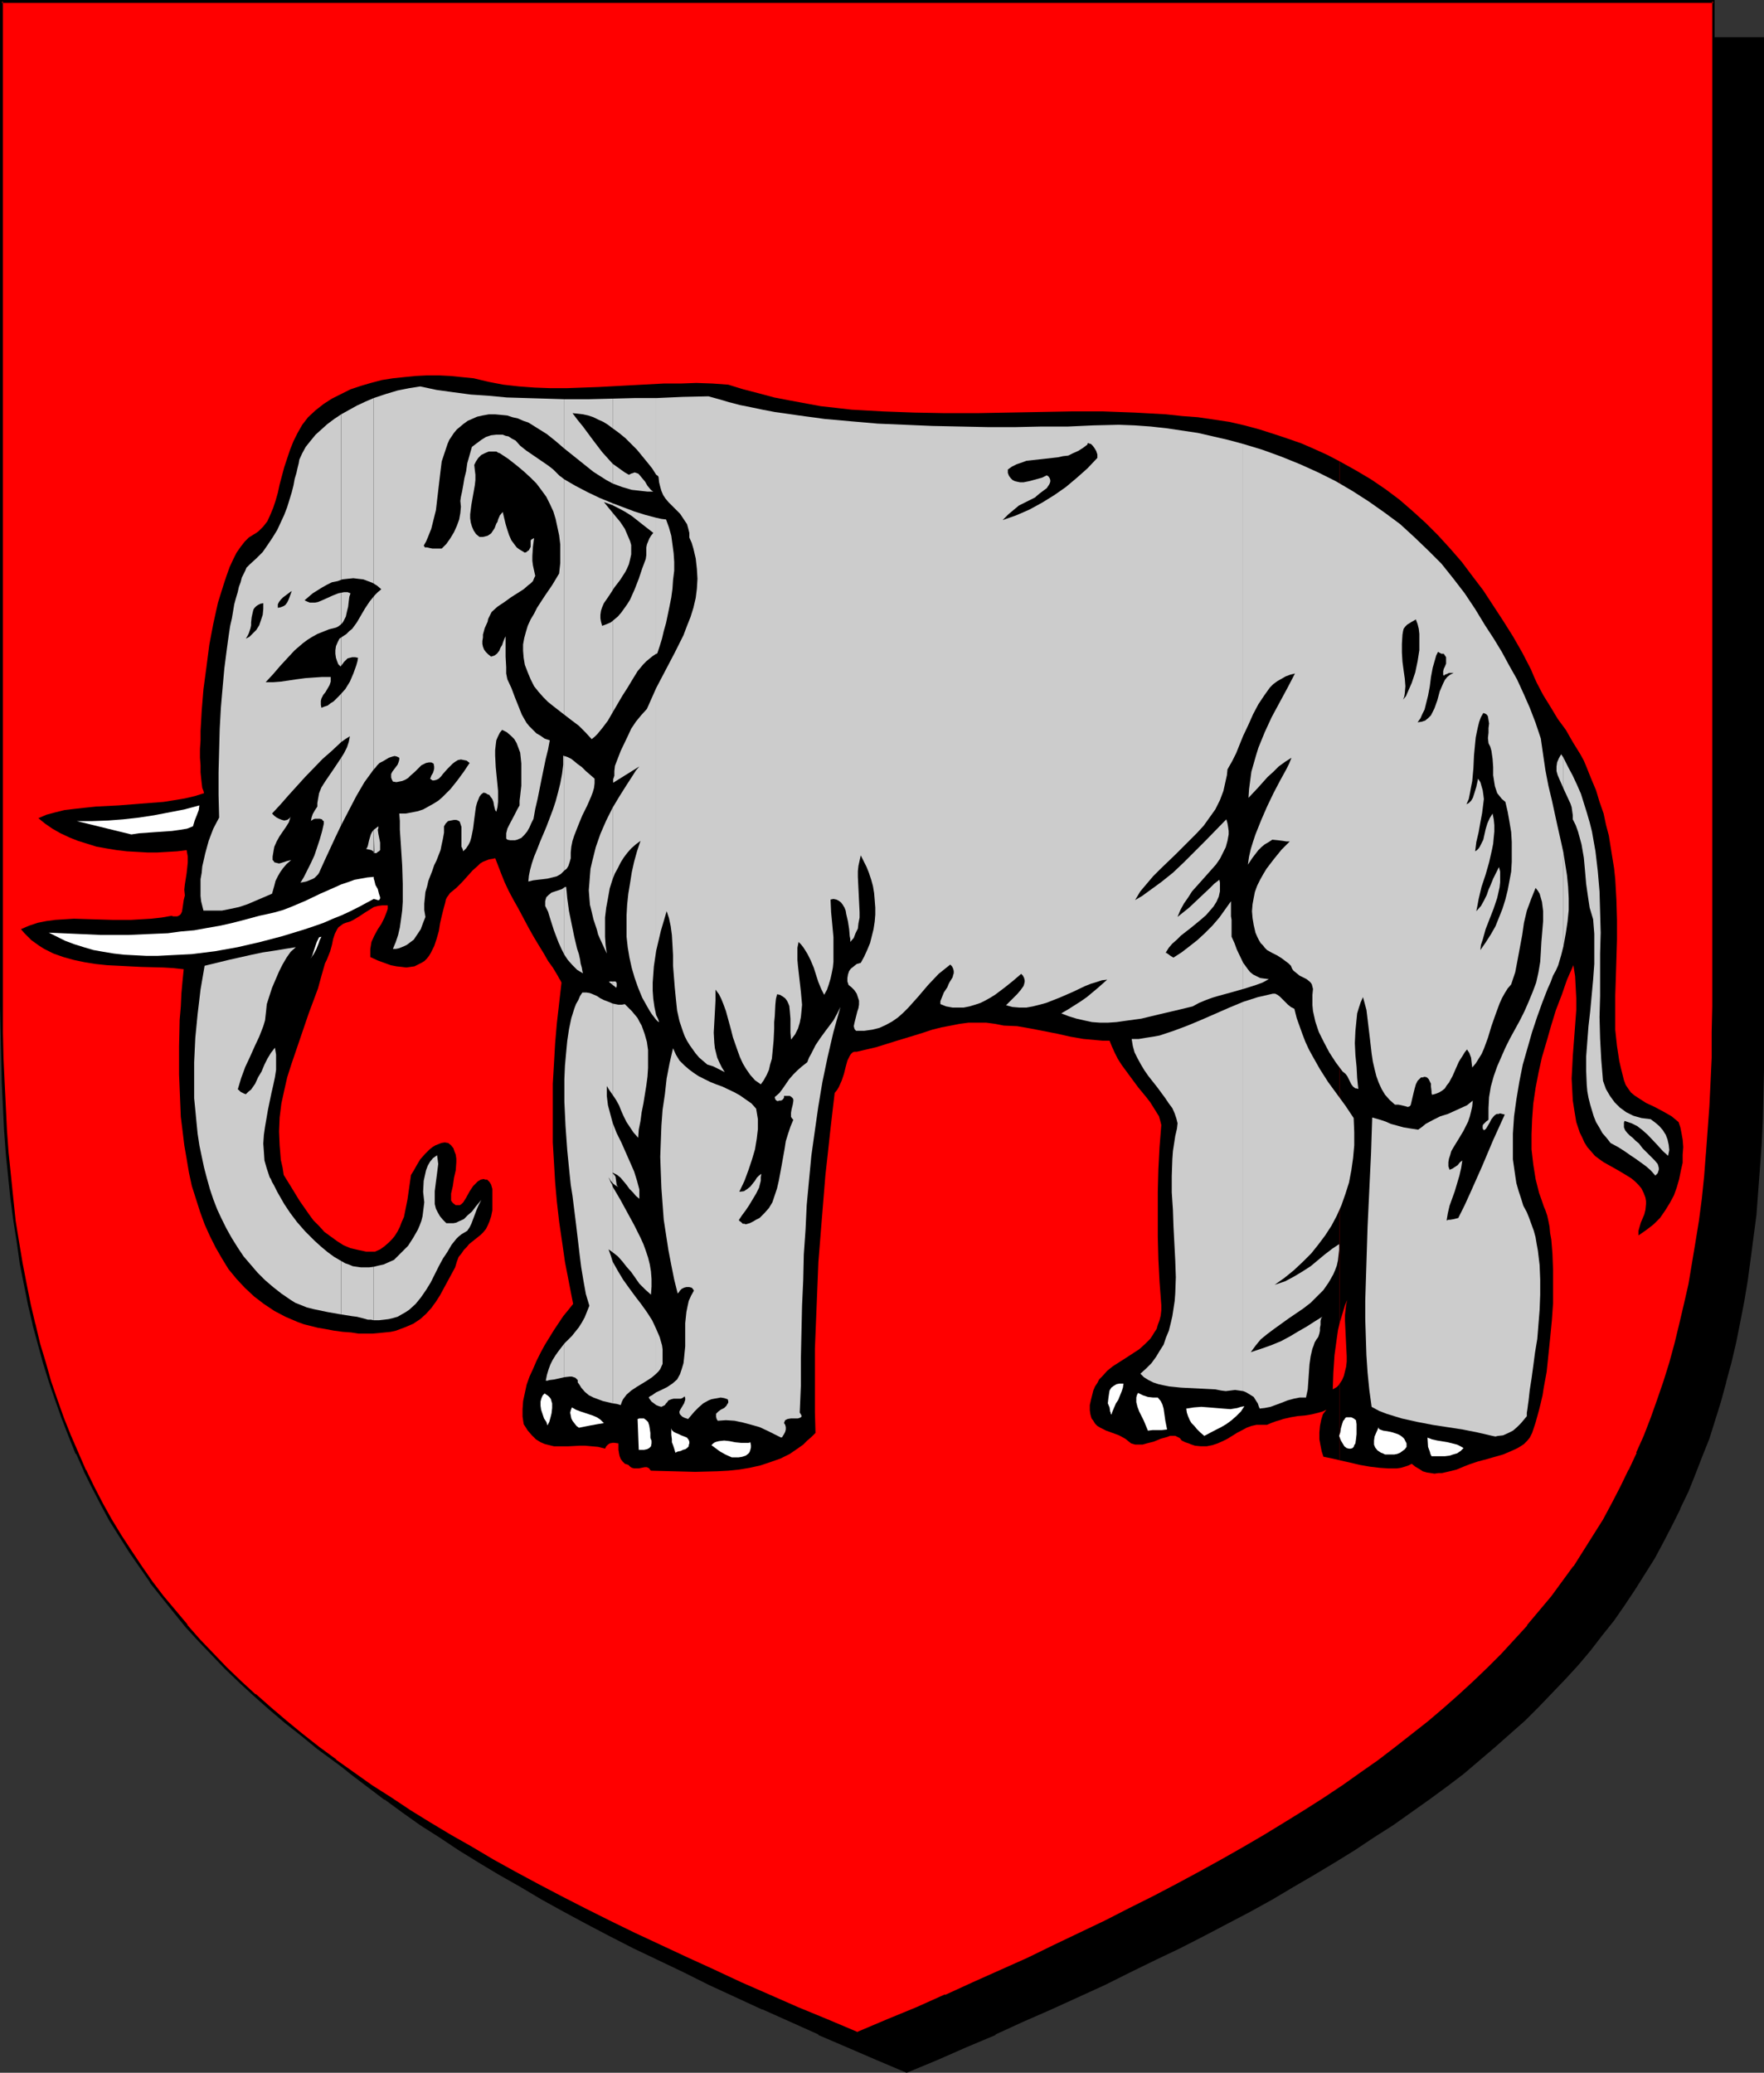 <?xml version="1.0" encoding="UTF-8" standalone="no"?>
<svg
   version="1.0"
   width="129.766mm"
   height="152.484mm"
   id="svg71"
   sodipodi:docname="Elephant.wmf"
   xmlns:inkscape="http://www.inkscape.org/namespaces/inkscape"
   xmlns:sodipodi="http://sodipodi.sourceforge.net/DTD/sodipodi-0.dtd"
   xmlns="http://www.w3.org/2000/svg"
   xmlns:svg="http://www.w3.org/2000/svg">
  <rect width="100%" height="100%" fill="#333333" stroke="none"/>
  <sodipodi:namedview
     id="namedview71"
     pagecolor="#ffffff"
     bordercolor="#000000"
     borderopacity="0.25"
     inkscape:showpageshadow="2"
     inkscape:pageopacity="0.0"
     inkscape:pagecheckerboard="0"
     inkscape:deskcolor="#d1d1d1"
     inkscape:document-units="mm" />
  <defs
     id="defs1">
    <pattern
       id="WMFhbasepattern"
       patternUnits="userSpaceOnUse"
       width="6"
       height="6"
       x="0"
       y="0" />
  </defs>
  <path
     style="fill:#000000;fill-opacity:1;fill-rule:evenodd;stroke:none"
     d="m 252.096,575.832 8.403,-3.555 8.242,-3.393 7.918,-3.555 7.918,-3.393 7.595,-3.555 7.434,-3.393 7.272,-3.393 7.272,-3.393 6.949,-3.393 6.787,-3.393 6.626,-3.393 6.464,-3.393 6.302,-3.393 6.302,-3.393 5.979,-3.555 5.818,-3.393 5.656,-3.393 5.494,-3.393 5.333,-3.555 5.333,-3.393 5.01,-3.555 5.01,-3.555 4.686,-3.555 4.686,-3.555 4.525,-3.716 4.363,-3.716 4.202,-3.716 4.04,-3.716 3.878,-3.716 3.878,-3.878 3.555,-3.878 3.555,-4.039 3.394,-4.039 3.232,-4.039 3.232,-4.201 3.07,-4.201 2.747,-4.201 2.747,-4.362 2.747,-4.362 2.424,-4.524 2.424,-4.686 2.262,-4.524 2.262,-4.847 1.939,-4.847 1.939,-4.847 1.778,-5.009 1.778,-5.17 1.616,-5.17 1.454,-5.332 1.454,-5.332 1.293,-5.655 1.131,-5.655 1.131,-5.655 0.97,-5.978 0.808,-5.816 0.808,-6.14 0.646,-6.301 0.646,-6.301 0.485,-6.463 0.323,-6.624 0.323,-6.786 0.323,-6.947 0.162,-6.947 V 290.501 10.825 H 252.096 14.221 v 279.514 7.109 l 0.162,7.109 0.323,6.947 0.323,6.624 0.323,6.624 0.485,6.463 0.485,6.463 0.808,6.14 0.808,6.14 0.808,5.978 0.97,5.816 0.97,5.816 1.293,5.655 1.293,5.493 1.293,5.493 1.616,5.17 1.616,5.332 1.616,5.009 1.778,5.009 1.939,5.009 2.101,4.847 2.101,4.686 2.262,4.686 2.424,4.524 2.586,4.524 2.586,4.524 2.747,4.362 2.909,4.201 2.909,4.201 3.232,4.201 3.232,4.039 3.394,4.039 3.555,4.039 3.717,3.878 3.717,3.878 4.04,3.716 4.04,3.716 4.202,3.716 4.363,3.716 4.525,3.716 4.525,3.555 4.848,3.555 4.848,3.555 5.171,3.555 5.171,3.393 5.333,3.555 5.494,3.393 5.818,3.393 5.818,3.393 5.979,3.555 6.141,3.393 6.302,3.393 6.464,3.393 6.626,3.393 6.949,3.393 6.949,3.393 7.11,3.393 7.272,3.393 7.434,3.393 7.757,3.555 7.757,3.393 8.08,3.555 8.08,3.393 z"
     id="path1" />
  <path
     style="fill:#000000;fill-opacity:1;fill-rule:evenodd;stroke:none"
     d="m 252.096,576.317 8.565,-3.555 8.08,-3.555 8.08,-3.393 v -0.162 l 7.757,-3.555 7.757,-3.393 v 0 l 14.867,-6.786 7.11,-3.555 6.949,-3.393 6.787,-3.231 6.626,-3.393 6.464,-3.393 6.464,-3.393 6.141,-3.393 5.979,-3.555 5.818,-3.393 5.656,-3.393 5.494,-3.393 5.333,-3.555 5.333,-3.393 5.01,-3.555 5.01,-3.555 v 0 l 4.848,-3.555 4.686,-3.555 4.363,-3.716 4.363,-3.716 4.202,-3.716 v 0 l 4.202,-3.716 3.878,-3.878 3.717,-3.878 3.717,-3.878 3.555,-3.878 v 0 l 3.394,-4.039 3.232,-4.201 3.232,-4.039 2.909,-4.201 v 0 l 2.909,-4.362 2.747,-4.362 2.747,-4.362 2.424,-4.524 2.424,-4.686 2.262,-4.524 v -0.162 l 2.262,-4.686 v 0 l 1.939,-4.847 1.939,-5.009 1.939,-4.847 1.616,-5.17 1.616,-5.17 1.454,-5.332 v -0.162 l 1.454,-5.332 1.293,-5.493 1.131,-5.655 1.131,-5.816 0.97,-5.816 0.808,-5.978 0.808,-6.14 0.808,-6.14 0.485,-6.463 v 0 l 0.485,-6.463 0.485,-6.624 0.323,-6.786 0.162,-6.947 0.162,-6.947 V 290.501 10.34 H 13.898 v 279.999 7.109 l 0.162,7.109 0.162,6.947 0.323,6.624 0.485,6.624 0.485,6.463 v 0.162 l 0.485,6.301 0.808,6.14 0.646,6.14 0.97,5.978 0.97,5.978 0.97,5.655 1.131,5.655 1.293,5.655 v 0 l 1.454,5.332 1.454,5.332 1.616,5.332 1.778,5.009 1.778,5.009 1.939,5.009 1.939,4.847 h 0.162 l 2.101,4.686 2.262,4.686 2.424,4.686 2.586,4.362 2.586,4.524 2.747,4.362 2.909,4.201 2.909,4.201 v 0.162 l 3.232,4.039 3.232,4.201 3.394,4.039 h 0.162 l 3.555,3.878 3.555,3.878 3.878,3.878 3.878,3.878 4.04,3.716 v 0 l 4.202,3.716 4.363,3.716 4.525,3.716 4.686,3.555 4.686,3.555 h 0.162 l 4.848,3.555 5.01,3.555 5.333,3.393 5.333,3.555 5.494,3.393 5.656,3.393 5.979,3.393 5.979,3.555 6.141,3.393 6.302,3.393 6.464,3.393 6.626,3.393 6.787,3.231 7.11,3.393 7.11,3.555 14.706,6.786 h 0.162 l 7.595,3.393 7.918,3.555 v 0.162 l 7.918,3.393 8.242,3.555 8.403,3.555 0.162,-0.808 -8.403,-3.555 -8.242,-3.555 -7.918,-3.393 v 0 l -7.918,-3.393 -7.595,-3.555 h 0.162 l -14.867,-6.786 -7.11,-3.393 -6.949,-3.393 -6.949,-3.393 -6.626,-3.393 -6.464,-3.393 -6.302,-3.393 -6.141,-3.393 -5.979,-3.393 -5.818,-3.393 -5.656,-3.555 -5.656,-3.393 -5.333,-3.393 -5.171,-3.555 -5.01,-3.555 -5.01,-3.555 v 0 l -4.686,-3.555 -4.686,-3.555 -4.525,-3.716 -4.363,-3.716 -4.202,-3.555 v 0 l -4.04,-3.716 -3.878,-3.878 -3.878,-3.878 -3.555,-3.878 -3.555,-3.878 v 0 l -3.394,-4.039 -3.232,-4.201 -3.232,-4.039 v 0 l -2.909,-4.201 -2.909,-4.201 -2.747,-4.362 -2.586,-4.524 -2.586,-4.524 -2.424,-4.524 -2.262,-4.686 -2.101,-4.686 v 0 l -2.101,-4.847 -1.778,-4.847 -1.939,-5.009 -1.616,-5.17 -1.616,-5.17 -1.454,-5.332 -1.454,-5.493 v 0.162 l -1.293,-5.655 -1.131,-5.655 -1.131,-5.655 -0.97,-5.816 -0.808,-6.14 -0.808,-5.978 -0.646,-6.301 -0.646,-6.301 v 0 l -0.485,-6.463 -0.323,-6.624 -0.323,-6.624 -0.162,-6.947 -0.162,-7.109 -0.162,-7.109 V 10.825 l -0.323,0.323 H 490.132 l -0.323,-0.323 V 290.501 l -0.162,7.109 v 6.947 l -0.323,6.947 -0.323,6.786 -0.485,6.624 -0.485,6.463 v -0.162 l -0.485,6.463 -0.646,6.14 -0.808,6.14 -0.97,5.978 -0.97,5.816 -0.97,5.816 -1.293,5.655 -1.293,5.493 -1.293,5.493 v -0.162 l -1.454,5.332 -1.616,5.17 -1.778,5.17 -1.778,5.009 -1.939,4.847 -2.101,5.009 h 0.162 l -2.262,4.686 v 0 l -2.262,4.524 -2.424,4.686 -2.424,4.362 -2.747,4.524 -2.586,4.362 -2.909,4.201 -6.141,8.24 -3.394,4.201 -3.394,4.039 h 0.162 l -3.555,3.878 -3.717,3.878 -3.717,3.878 -3.878,3.878 -4.202,3.716 v 0 l -4.202,3.555 -4.363,3.716 -4.363,3.716 -4.686,3.555 -4.848,3.555 h 0.162 l -5.01,3.555 -5.01,3.555 -5.333,3.555 -5.333,3.393 -5.494,3.393 -5.656,3.555 -5.979,3.393 -5.979,3.393 -6.141,3.393 -6.302,3.393 -6.464,3.393 -6.626,3.393 -6.787,3.393 -7.11,3.393 -7.11,3.393 -14.706,6.786 v 0 l -7.595,3.555 -7.918,3.393 v 0 l -7.918,3.393 -8.242,3.555 -8.403,3.555 h 0.323 z"
     id="path2" />
  <path
     style="fill:#ff0000;fill-opacity:1;fill-rule:evenodd;stroke:none"
     d="m 238.36,565.492 8.403,-3.555 8.08,-3.555 8.08,-3.555 7.757,-3.393 7.757,-3.555 7.434,-3.393 7.272,-3.393 7.272,-3.393 6.949,-3.393 6.787,-3.393 6.626,-3.393 6.464,-3.393 6.302,-3.393 6.141,-3.393 6.141,-3.393 5.656,-3.393 5.818,-3.555 5.494,-3.393 5.333,-3.393 5.333,-3.555 5.01,-3.555 4.848,-3.555 4.848,-3.555 4.686,-3.555 4.525,-3.716 4.363,-3.555 4.202,-3.716 4.04,-3.878 3.878,-3.716 3.878,-3.878 3.555,-3.878 3.555,-4.039 3.394,-3.878 3.232,-4.201 3.232,-4.039 3.07,-4.201 2.747,-4.362 2.747,-4.362 2.747,-4.362 2.424,-4.524 2.424,-4.686 2.262,-4.686 2.262,-4.686 1.939,-4.847 1.939,-4.847 1.778,-5.009 1.778,-5.17 1.616,-5.17 1.454,-5.332 1.454,-5.493 1.293,-5.493 1.131,-5.655 1.131,-5.655 0.97,-5.978 0.808,-5.978 0.808,-6.14 0.646,-6.14 0.646,-6.301 0.485,-6.624 0.323,-6.624 0.323,-6.624 0.323,-6.947 0.162,-7.109 V 279.838 0.323 H 238.36 0.485 V 279.838 v 7.109 l 0.162,7.109 0.162,6.947 0.323,6.624 0.485,6.624 0.485,6.624 0.485,6.301 0.808,6.14 0.646,6.14 0.97,5.978 0.97,5.978 0.97,5.655 1.293,5.655 1.131,5.493 1.454,5.332 1.454,5.493 1.616,5.17 1.778,5.17 1.778,5.009 1.939,4.847 2.101,4.847 2.101,4.686 2.262,4.686 2.424,4.686 2.424,4.362 2.747,4.524 2.747,4.362 2.909,4.201 2.909,4.201 3.07,4.201 3.394,4.039 3.394,4.039 3.555,3.878 3.555,4.039 3.878,3.716 3.878,3.878 4.04,3.716 4.202,3.716 4.363,3.716 4.525,3.716 4.686,3.555 4.686,3.555 5.01,3.555 5.01,3.555 5.333,3.393 5.333,3.555 5.494,3.393 5.656,3.393 5.818,3.393 5.979,3.555 6.141,3.393 6.464,3.393 6.464,3.231 6.626,3.393 6.787,3.555 6.949,3.393 7.272,3.393 7.272,3.393 7.434,3.393 7.595,3.555 7.918,3.393 7.918,3.555 8.242,3.555 z"
     id="path3" />
  <path
     style="fill:#000000;fill-opacity:1;fill-rule:evenodd;stroke:none"
     d="m 238.36,565.815 8.403,-3.555 8.242,-3.555 8.08,-3.393 v -0.162 l 7.757,-3.393 15.19,-6.947 v 0 l 7.434,-3.393 7.11,-3.393 6.949,-3.393 6.787,-3.393 6.626,-3.393 6.464,-3.393 6.302,-3.393 6.141,-3.393 6.141,-3.393 5.656,-3.393 5.818,-3.555 5.494,-3.393 5.333,-3.393 5.333,-3.555 5.01,-3.555 5.01,-3.555 v 0 l 4.848,-3.555 4.525,-3.555 4.525,-3.716 4.363,-3.555 v -0.162 l 4.202,-3.716 4.04,-3.716 4.04,-3.878 3.717,-3.716 3.717,-4.039 3.555,-3.878 v 0 l 3.394,-4.039 3.232,-4.039 3.232,-4.201 2.909,-4.201 v 0 l 2.909,-4.362 2.747,-4.362 2.747,-4.362 2.424,-4.524 2.424,-4.524 2.262,-4.686 v -0.162 l 2.262,-4.686 v 0 l 1.939,-4.847 1.939,-4.847 1.939,-5.17 1.616,-5.009 1.616,-5.332 1.454,-5.17 v -0.162 l 1.454,-5.332 1.293,-5.655 1.131,-5.655 1.131,-5.655 0.97,-5.816 0.808,-5.978 0.808,-6.14 0.808,-6.301 0.485,-6.301 v 0 l 0.485,-6.624 0.485,-6.624 0.323,-6.624 0.162,-6.947 0.162,-7.109 V 279.838 0 H 0 v 279.838 l 0.162,7.109 0.162,7.109 0.162,6.947 0.323,6.624 0.323,6.624 0.485,6.624 v 0 l 0.646,6.301 0.646,6.301 0.808,5.978 0.97,6.14 0.808,5.816 1.131,5.655 1.131,5.655 1.293,5.493 v 0.162 l 1.454,5.332 1.454,5.332 1.616,5.17 1.778,5.17 1.778,5.009 1.939,5.009 1.939,4.847 h 0.162 l 2.101,4.686 v 0.162 l 2.262,4.524 2.424,4.686 2.424,4.524 2.747,4.362 2.747,4.362 2.909,4.201 2.909,4.201 v 0.162 l 3.232,4.039 3.232,4.039 3.394,4.201 v 0 l 3.555,3.878 3.717,3.878 3.717,3.878 4.04,3.878 4.04,3.716 v 0 l 4.202,3.716 4.363,3.716 4.525,3.555 4.525,3.716 4.848,3.555 v 0 l 4.848,3.555 5.171,3.393 5.171,3.555 5.494,3.555 5.494,3.393 5.656,3.393 5.818,3.393 5.979,3.555 6.141,3.231 6.464,3.393 6.464,3.393 6.626,3.393 6.787,3.555 6.949,3.393 7.11,3.393 7.434,3.393 7.434,3.393 v 0 l 7.595,3.555 7.918,3.393 7.918,3.555 v 0 l 8.242,3.555 8.565,3.555 0.162,-0.808 -8.403,-3.555 -8.242,-3.393 v 0 l -8.08,-3.555 -7.757,-3.393 -7.595,-3.555 v 0 l -7.434,-3.393 -7.272,-3.393 -7.272,-3.393 -6.949,-3.393 -6.787,-3.393 -6.626,-3.393 -6.464,-3.393 -6.302,-3.393 -6.141,-3.393 -5.979,-3.555 -5.979,-3.393 -5.656,-3.393 -5.494,-3.393 -5.333,-3.555 -5.333,-3.393 -5.01,-3.555 -5.01,-3.555 h 0.162 l -4.848,-3.555 -4.525,-3.555 -4.525,-3.716 -4.363,-3.716 -4.202,-3.716 v 0.162 l -4.04,-3.716 -4.04,-3.878 -3.717,-3.878 -3.717,-3.878 -3.555,-4.039 h 0.162 l -3.394,-4.039 -3.394,-4.039 -3.07,-4.039 v 0 l -2.909,-4.201 -2.909,-4.362 -2.747,-4.201 -2.747,-4.524 -2.424,-4.362 -2.424,-4.686 -2.262,-4.686 v 0.162 l -2.101,-4.847 v 0 l -2.101,-4.847 -1.939,-4.847 -1.778,-5.009 -1.778,-5.17 -1.454,-5.17 -1.616,-5.332 -1.293,-5.493 v 0.162 l -1.293,-5.493 -1.131,-5.655 -1.131,-5.816 -0.97,-5.816 -0.97,-5.978 -0.646,-6.14 -0.646,-6.301 -0.646,-6.301 v 0.162 L 1.939,314.252 1.616,307.627 1.293,301.003 0.97,294.056 0.808,286.947 V 279.838 0.323 L 0.485,0.808 H 476.396 l -0.323,-0.485 V 279.838 l -0.162,7.109 v 7.109 l -0.323,6.947 -0.323,6.624 -0.485,6.624 -0.485,6.624 v -0.162 l -0.485,6.301 -0.646,6.301 -0.808,6.14 -0.97,5.978 -0.97,5.816 -0.97,5.816 -1.293,5.655 -1.293,5.493 -1.293,5.332 v 0 l -1.454,5.332 -1.616,5.17 -1.778,5.17 -1.778,5.009 -1.939,5.009 -2.101,4.686 h 0.162 l -2.262,4.847 v -0.162 l -2.262,4.686 -2.424,4.686 -2.424,4.524 -2.747,4.362 -2.747,4.362 -2.747,4.362 v -0.162 l -3.07,4.201 -3.07,4.201 -3.394,4.039 -3.394,4.039 h 0.162 l -3.555,3.878 -3.717,4.039 -3.717,3.716 -4.04,3.878 -4.04,3.716 -4.202,3.716 v 0 l -4.363,3.716 -4.525,3.555 -4.525,3.555 -4.848,3.716 v 0 l -4.848,3.393 -5.01,3.555 -5.333,3.555 -5.333,3.393 -5.494,3.393 -5.818,3.555 -5.818,3.393 -5.979,3.393 -6.141,3.393 -6.302,3.393 -6.464,3.393 -6.787,3.393 -6.626,3.393 -7.11,3.393 -7.11,3.393 -7.272,3.555 v 0 l -15.19,6.786 -7.757,3.555 v -0.162 l -7.918,3.555 -8.242,3.393 -8.403,3.555 h 0.323 z"
     id="path4" />
  <path
     style="fill:#000000;fill-opacity:1;fill-rule:evenodd;stroke:none"
     d="m 372.488,384.696 v 21.327 l 2.909,0.646 2.747,0.646 2.747,0.485 2.747,0.323 2.424,0.162 h 2.262 l 1.131,-0.162 1.131,-0.323 0.97,-0.323 0.97,-0.485 0.97,0.808 1.131,0.646 0.97,0.646 1.131,0.323 1.131,0.162 0.97,0.162 1.131,-0.162 h 0.97 l 2.101,-0.485 1.939,-0.485 1.939,-0.808 1.616,-0.646 2.424,-0.808 2.424,-0.646 2.262,-0.646 2.262,-0.646 1.939,-0.808 2.101,-0.969 0.808,-0.485 0.97,-0.646 0.808,-0.808 0.808,-0.969 0.646,-1.293 0.485,-1.454 0.485,-1.454 0.485,-1.777 0.485,-1.777 0.485,-1.939 0.485,-2.1 0.323,-2.1 0.808,-4.362 0.485,-4.686 0.485,-4.686 0.485,-5.009 0.323,-4.686 v -4.847 -4.524 l -0.162,-4.362 -0.162,-2.1 -0.162,-1.939 -0.323,-1.777 -0.162,-1.777 -0.323,-1.616 -0.323,-1.454 -0.485,-1.454 -0.485,-1.131 -0.646,-1.939 -0.646,-1.777 -0.485,-1.939 -0.485,-1.939 -0.646,-4.039 -0.485,-4.201 v -4.201 l 0.162,-4.201 0.323,-4.362 0.646,-4.362 0.808,-4.201 0.97,-4.362 1.293,-4.362 1.293,-4.524 1.293,-4.201 1.616,-4.201 1.454,-4.201 1.778,-4.039 0.485,3.07 0.162,3.07 0.162,3.07 v 3.231 l -0.485,6.463 -0.485,6.301 -0.162,3.231 -0.162,3.07 0.162,3.07 0.162,3.07 0.485,3.07 0.485,2.908 0.97,2.908 0.646,1.293 0.646,1.454 0.808,1.293 1.131,1.293 0.97,1.131 1.293,0.969 1.131,0.808 1.454,0.808 2.586,1.454 2.424,1.454 1.293,0.808 0.97,0.808 0.97,0.969 0.808,0.969 0.646,1.293 0.485,1.293 0.162,0.969 v 0.808 l -0.162,1.616 -0.323,1.293 -0.485,1.131 -0.485,1.131 -0.323,1.131 -0.323,1.131 v 1.293 l 2.101,-1.454 2.101,-1.616 1.778,-1.777 1.454,-2.1 1.293,-2.1 1.131,-2.1 0.808,-2.262 0.646,-2.262 0.485,-2.424 0.485,-2.1 v -2.262 l 0.162,-2.1 -0.162,-2.1 -0.323,-1.777 -0.323,-1.616 -0.485,-1.454 -0.97,-0.808 -0.97,-0.808 -2.262,-1.293 -2.424,-1.293 -2.424,-1.131 -2.262,-1.454 -0.97,-0.646 -0.97,-0.808 -0.808,-1.131 -0.646,-0.969 -0.485,-1.293 -0.323,-1.293 -0.485,-1.939 -0.485,-2.1 -0.323,-2.1 -0.323,-2.1 -0.485,-4.524 v -4.686 -4.847 l 0.162,-4.847 0.162,-5.17 0.162,-5.493 v -5.493 l -0.162,-5.655 -0.323,-5.655 -0.323,-3.07 -0.97,-5.978 -0.485,-3.07 -0.808,-3.07 -0.646,-3.07 -1.131,-3.231 -0.97,-3.231 -1.293,-3.07 -1.293,-3.231 -0.808,-1.939 -0.97,-1.777 -2.101,-3.393 -1.939,-3.393 -2.262,-3.07 -1.939,-3.231 -2.101,-3.393 -1.778,-3.393 -0.808,-1.777 -0.808,-1.939 -2.424,-4.686 -2.586,-4.524 -2.747,-4.362 -2.747,-4.201 -2.747,-4.201 -3.07,-4.039 -2.909,-3.878 -3.232,-3.716 -3.394,-3.716 -3.394,-3.393 -3.555,-3.231 -3.717,-3.231 -3.878,-2.908 -4.04,-2.747 -4.363,-2.585 -4.363,-2.424 v 239.445 l 0.97,-3.231 0.485,-1.616 0.646,-1.454 -0.323,1.293 -0.162,1.454 -0.162,1.454 v 1.616 l 0.162,3.231 0.162,3.393 0.162,3.231 v 1.454 l -0.162,1.454 -0.323,1.293 -0.323,1.293 -0.485,1.131 z"
     id="path5" />
  <path
     style="fill:#000000;fill-opacity:1;fill-rule:evenodd;stroke:none"
     d="M 372.488,367.731 V 128.286 l -3.394,-1.777 -3.555,-1.616 -3.717,-1.616 -3.717,-1.293 -3.878,-1.293 -4.04,-1.293 -4.202,-1.131 -4.202,-0.969 -4.363,-0.646 -4.363,-0.646 -4.363,-0.323 -4.525,-0.485 -8.726,-0.485 -8.726,-0.323 h -8.888 l -8.726,0.162 -8.726,0.162 -8.726,0.162 h -8.888 l -8.565,-0.162 -8.726,-0.323 -8.726,-0.485 -4.202,-0.485 -4.363,-0.485 -4.363,-0.808 -4.363,-0.808 -4.202,-0.808 -4.202,-1.131 -4.363,-1.131 -4.202,-1.293 -4.363,-0.323 -4.525,-0.162 -4.363,0.162 h -4.686 l -9.05,0.485 -9.05,0.485 -8.888,0.323 h -4.525 l -4.363,-0.162 -4.363,-0.323 -4.363,-0.485 -4.202,-0.808 -4.04,-0.969 -3.232,-0.323 -3.232,-0.323 -3.232,-0.162 h -3.232 l -3.232,0.162 -3.232,0.323 -3.07,0.323 -3.07,0.485 -3.07,0.808 -2.747,0.808 -2.909,0.969 -2.586,1.293 -2.586,1.293 -2.262,1.454 -2.262,1.777 -2.101,1.939 -1.616,2.1 -1.293,2.262 -1.131,2.262 -0.97,2.424 -0.808,2.424 -0.808,2.424 -1.293,4.847 -0.485,2.262 -0.646,2.262 -0.646,1.939 -0.808,1.939 -0.808,1.777 -1.131,1.454 -1.293,1.293 -0.646,0.485 -0.808,0.485 -1.293,0.808 -1.131,1.131 -1.131,1.454 -1.131,1.616 -0.97,1.939 -0.97,2.1 -0.808,2.262 -0.808,2.424 -0.808,2.585 -0.808,2.585 -0.646,2.908 -0.646,2.908 -1.131,5.978 -0.808,6.301 -0.808,5.978 -0.485,5.978 -0.162,2.908 -0.162,2.747 v 2.585 l -0.162,2.424 v 2.424 l 0.162,2.1 v 1.939 l 0.162,1.616 0.162,1.454 0.162,1.293 0.323,0.808 0.162,0.646 -2.586,0.808 -2.747,0.646 -2.909,0.485 -3.07,0.485 -6.302,0.485 -6.141,0.485 -6.302,0.323 -3.07,0.323 -2.909,0.323 -2.747,0.323 -2.586,0.646 -2.424,0.646 -2.262,0.969 1.778,1.454 2.101,1.454 2.262,1.293 2.424,1.131 2.424,0.969 2.586,0.808 2.586,0.808 2.747,0.485 2.909,0.485 2.747,0.323 2.909,0.162 2.747,0.162 h 2.909 l 2.747,-0.162 2.747,-0.162 2.586,-0.323 0.323,1.777 v 1.616 l -0.162,1.616 -0.162,1.454 -0.485,3.07 -0.162,1.454 0.162,1.616 -0.323,1.293 -0.162,1.131 -0.162,1.131 -0.162,0.969 -0.323,0.646 -0.323,0.323 -0.323,0.162 -0.323,0.162 h -0.485 -0.646 l -0.485,-0.162 -2.747,0.485 -2.909,0.323 -2.747,0.162 -2.747,0.162 h -5.333 l -5.494,-0.162 -5.171,-0.162 -2.586,0.162 -2.586,0.162 -2.424,0.323 -2.424,0.485 -2.424,0.808 -2.262,0.969 0.97,1.131 0.97,0.969 0.97,0.969 1.131,0.808 1.131,0.808 1.293,0.808 2.586,1.293 2.747,0.969 2.909,0.808 3.07,0.646 3.07,0.485 3.07,0.323 3.232,0.162 6.302,0.323 6.141,0.162 2.747,0.162 2.909,0.323 -0.323,3.231 -0.323,3.555 -0.162,3.555 -0.323,3.716 -0.162,7.432 v 7.755 l 0.323,7.917 0.162,3.878 0.485,3.878 0.485,4.039 0.646,3.716 0.646,3.878 0.808,3.716 1.131,3.555 1.131,3.555 1.293,3.555 1.454,3.231 1.616,3.231 1.778,3.07 1.778,2.908 2.262,2.747 2.262,2.424 2.586,2.424 2.747,2.1 2.909,1.939 3.07,1.616 3.394,1.454 1.778,0.646 1.939,0.485 1.939,0.485 1.939,0.323 2.586,0.485 2.424,0.323 2.262,0.162 2.101,0.323 h 2.101 1.778 l 1.778,-0.162 1.616,-0.162 1.616,-0.162 1.454,-0.323 1.293,-0.485 1.293,-0.485 1.131,-0.485 1.131,-0.485 1.939,-1.293 1.616,-1.454 1.454,-1.616 1.293,-1.777 1.131,-1.777 2.101,-3.878 2.101,-3.878 0.485,-1.616 0.485,-1.293 0.808,-0.969 0.646,-0.969 0.808,-0.808 0.646,-0.808 1.616,-1.293 1.616,-1.293 0.646,-0.646 0.808,-0.969 0.485,-0.969 0.485,-1.131 0.485,-1.454 0.323,-1.616 v -3.07 -1.616 -1.293 l -0.323,-1.131 -0.162,-0.323 -0.323,-0.485 -0.323,-0.323 -0.323,-0.323 h -0.485 l -0.485,-0.162 -0.808,0.162 -0.808,0.485 -0.646,0.646 -0.646,0.646 -0.97,1.454 -0.97,1.777 -0.808,1.293 -0.485,0.485 -0.485,0.323 h -0.485 -0.646 l -0.646,-0.485 -0.323,-0.323 -0.323,-0.485 v -0.808 -1.131 l 0.485,-2.1 0.162,-1.131 0.162,-1.131 0.485,-2.1 0.162,-2.262 v -0.969 l -0.162,-1.131 -0.323,-0.808 -0.323,-0.969 -0.646,-0.808 -0.808,-0.646 -0.97,-0.162 -0.97,0.162 -0.808,0.323 -0.808,0.323 -0.808,0.485 -0.808,0.646 -1.293,1.293 -1.293,1.454 -0.97,1.616 -0.808,1.454 -0.808,1.293 -0.485,3.393 -0.485,3.393 -0.646,3.231 -0.323,1.616 -0.646,1.454 -0.485,1.293 -0.646,1.293 -0.808,1.293 -0.808,0.969 -0.97,0.969 -1.131,0.969 -1.131,0.808 -1.454,0.646 h -2.424 l -2.262,-0.485 -2.101,-0.485 -1.939,-0.808 -1.778,-1.131 -1.778,-1.293 -1.778,-1.293 -1.454,-1.616 -1.616,-1.616 -1.293,-1.777 -2.586,-3.716 -2.262,-3.716 -2.101,-3.393 -0.323,-2.1 -0.485,-2.1 -0.162,-2.1 -0.162,-1.939 -0.162,-3.878 0.162,-3.878 0.485,-3.878 0.808,-3.716 0.808,-3.555 1.131,-3.555 2.424,-7.109 2.424,-7.109 2.586,-6.947 0.97,-3.555 0.97,-3.393 0.485,-0.969 0.323,-0.808 0.646,-1.616 0.485,-1.777 0.323,-1.616 0.485,-1.454 0.646,-1.293 0.323,-0.485 0.646,-0.485 0.646,-0.485 0.808,-0.323 1.131,-0.323 0.97,-0.485 1.616,-0.969 1.454,-0.969 1.293,-0.808 1.293,-0.808 1.131,-0.323 1.293,-0.162 h 0.646 0.808 v 0.969 l -0.323,0.969 -0.646,1.616 -0.808,1.616 -0.97,1.454 -0.97,1.777 -0.808,1.777 -0.162,0.969 -0.162,0.969 v 1.131 1.131 l 2.101,0.969 1.778,0.646 1.778,0.646 1.616,0.323 1.454,0.162 1.293,0.162 1.131,-0.162 1.131,-0.162 0.97,-0.485 0.97,-0.485 0.808,-0.485 0.646,-0.646 0.646,-0.808 0.485,-0.808 0.97,-1.939 0.646,-1.939 0.646,-2.262 0.323,-2.1 0.485,-2.1 0.485,-1.939 0.485,-1.777 0.162,-0.808 0.323,-0.646 0.485,-0.646 0.323,-0.485 1.778,-1.454 1.616,-1.616 1.454,-1.616 1.454,-1.616 1.454,-1.293 0.646,-0.646 0.808,-0.485 0.808,-0.323 0.808,-0.323 0.97,-0.162 0.808,-0.162 0.808,2.1 0.808,2.1 0.97,2.424 1.131,2.424 1.293,2.424 1.454,2.585 2.747,5.17 1.454,2.585 1.454,2.424 1.293,2.1 1.293,2.262 1.293,1.777 0.485,0.808 0.485,0.808 0.485,0.808 0.323,0.646 0.323,0.485 0.323,0.646 -0.646,5.655 -0.646,5.655 -0.485,5.655 -0.323,5.655 -0.323,5.493 v 5.493 5.493 5.332 l 0.323,5.493 0.323,5.493 0.485,5.493 0.646,5.655 0.808,5.493 0.808,5.655 1.131,5.816 1.131,5.816 -1.293,1.616 -1.454,1.777 -2.586,3.878 -2.586,4.201 -1.131,2.1 -1.131,2.262 -0.97,2.262 -0.97,2.1 -0.808,2.262 -0.485,2.262 -0.485,2.262 -0.162,2.262 v 2.1 l 0.323,2.1 1.131,1.777 1.131,1.293 1.131,1.131 1.293,0.808 1.131,0.485 1.293,0.323 1.293,0.323 h 1.293 1.293 1.454 l 3.07,-0.162 h 1.616 l 1.778,0.162 1.778,0.162 1.939,0.485 0.323,-0.646 0.485,-0.485 0.485,-0.323 0.808,-0.162 h 0.485 l 1.131,0.162 v 1.777 l 0.162,0.969 0.162,0.808 0.323,0.808 0.485,0.646 0.646,0.646 0.97,0.323 0.485,0.485 0.485,0.323 0.646,0.162 h 0.323 0.97 l 0.808,-0.162 0.808,-0.162 h 0.646 l 0.323,0.162 0.323,0.162 0.162,0.323 0.323,0.323 6.141,0.162 6.141,0.162 6.141,-0.162 3.07,-0.162 3.07,-0.323 2.909,-0.485 2.909,-0.646 2.909,-0.969 2.747,-0.969 2.586,-1.293 2.586,-1.777 1.131,-0.808 1.131,-1.131 1.131,-0.969 1.131,-1.131 -0.162,-5.816 v -5.816 -5.816 -5.978 l 0.485,-11.956 0.485,-12.118 0.97,-12.118 0.97,-11.956 0.646,-5.816 0.646,-5.978 0.646,-5.655 0.646,-5.493 0.646,-0.808 0.485,-0.808 0.808,-1.777 0.646,-1.939 0.485,-1.939 0.485,-1.777 0.323,-0.646 0.323,-0.646 0.323,-0.485 0.485,-0.485 0.485,-0.162 h 0.646 l 2.747,-0.646 2.747,-0.646 5.171,-1.616 5.333,-1.616 2.586,-0.808 2.424,-0.808 2.586,-0.646 2.586,-0.485 2.424,-0.485 2.424,-0.323 h 2.424 2.586 l 2.424,0.323 2.424,0.485 3.717,0.162 3.717,0.646 7.434,1.454 3.555,0.808 3.717,0.646 3.555,0.323 1.778,0.162 h 1.939 l 0.646,1.616 0.808,1.777 0.808,1.616 1.131,1.777 2.262,3.07 2.262,3.07 2.262,2.747 1.131,1.454 0.808,1.293 0.808,1.293 0.808,1.293 0.323,1.131 0.323,1.293 -0.485,6.14 -0.323,6.14 -0.162,6.301 v 6.14 6.301 l 0.162,6.301 0.323,6.301 0.485,6.463 v 1.454 l -0.162,1.454 -0.323,1.293 -0.485,1.293 -0.323,1.131 -0.646,0.969 -0.485,0.808 -0.646,0.969 -1.454,1.454 -1.616,1.454 -3.717,2.424 -3.555,2.262 -1.616,1.293 -1.454,1.616 -0.808,0.808 -0.485,0.969 -0.646,0.969 -0.485,1.131 -0.323,1.293 -0.323,1.293 -0.323,1.454 v 1.454 l 0.162,1.131 0.323,1.131 0.485,0.646 0.485,0.808 0.646,0.646 0.808,0.485 1.616,0.808 1.778,0.646 1.778,0.646 1.778,0.969 0.808,0.646 0.808,0.646 1.131,0.323 h 0.97 1.131 l 1.131,-0.323 1.939,-0.485 1.939,-0.808 1.778,-0.485 0.808,-0.323 h 0.808 0.646 l 0.646,0.323 0.646,0.323 0.485,0.646 0.97,0.485 0.97,0.323 0.808,0.323 0.97,0.323 1.616,0.162 h 1.616 l 1.616,-0.323 1.454,-0.485 1.454,-0.646 1.293,-0.646 1.293,-0.808 1.293,-0.808 2.747,-1.454 1.293,-0.485 1.454,-0.323 h 1.293 1.616 l 1.131,-0.485 1.293,-0.485 1.131,-0.323 0.97,-0.323 2.101,-0.485 1.939,-0.323 1.939,-0.162 1.939,-0.323 1.939,-0.485 1.131,-0.323 0.97,-0.485 -0.485,0.646 -0.485,0.646 -0.485,1.616 -0.323,1.616 -0.162,1.777 v 1.939 l 0.323,1.777 0.323,1.616 0.485,1.454 2.424,0.485 2.101,0.485 v -21.327 l -0.323,0.485 -0.485,0.485 -1.131,0.646 0.162,-4.686 0.323,-4.847 0.646,-4.686 0.323,-2.262 z"
     id="path6" />
  <path
     style="fill:#ffffff;fill-opacity:1;fill-rule:evenodd;stroke:none"
     d="m 203.454,405.215 h 1.939 l 0.97,-0.162 0.97,-0.323 0.646,-0.485 0.323,-0.323 0.162,-0.323 0.162,-0.485 0.162,-0.646 v -0.646 l -0.162,-0.808 -0.485,0.162 h -0.808 -1.293 l -1.616,-0.162 -1.616,-0.323 -1.454,-0.162 -1.454,0.162 -0.646,0.162 -0.485,0.162 -0.485,0.323 -0.485,0.485 2.424,1.777 1.454,0.808 z"
     id="path7" />
  <path
     style="fill:#ffffff;fill-opacity:1;fill-rule:evenodd;stroke:none"
     d="m 187.779,403.923 0.646,-0.323 0.808,-0.162 0.646,-0.323 0.646,-0.162 0.485,-0.323 0.485,-0.485 v -0.323 l 0.162,-0.485 v -0.485 l -0.162,-0.485 -0.485,-0.646 -1.616,-0.646 -0.646,-0.323 -0.808,-0.323 -0.646,-0.323 -0.485,-0.485 -0.162,-0.485 v 0.969 0.808 l 0.162,1.293 v 0.808 l 0.323,0.808 0.323,0.969 z"
     id="path8" />
  <path
     style="fill:#ffffff;fill-opacity:1;fill-rule:evenodd;stroke:none"
     d="m 177.598,403.115 h 0.808 0.646 l 0.808,-0.162 0.646,-0.323 0.485,-0.485 0.162,-0.808 v -0.808 l -0.162,-0.323 -0.162,-0.485 v -1.293 l -0.162,-1.131 -0.162,-0.969 -0.323,-0.969 -0.485,-0.485 -0.646,-0.485 h -0.485 -0.323 -0.485 l -0.485,0.162 z"
     id="path9" />
  <path
     style="fill:#ffffff;fill-opacity:1;fill-rule:evenodd;stroke:none"
     d="m 398.02,404.892 h 2.586 1.131 l 1.293,-0.162 0.97,-0.323 1.131,-0.323 0.97,-0.646 0.808,-0.808 -0.808,-0.485 -0.97,-0.485 -1.293,-0.323 -1.293,-0.323 -2.909,-0.485 -1.454,-0.323 -1.293,-0.485 0.162,2.585 0.485,1.293 0.162,0.646 z"
     id="path10" />
  <path
     style="fill:#ffffff;fill-opacity:1;fill-rule:evenodd;stroke:none"
     d="m 385.092,404.407 h 0.808 0.97 0.808 l 0.808,-0.162 0.808,-0.323 0.646,-0.485 0.646,-0.485 0.485,-0.646 v -0.969 l -0.323,-0.646 -0.323,-0.646 -0.485,-0.485 -0.646,-0.485 -0.646,-0.323 -1.454,-0.485 -0.646,-0.162 -0.808,-0.162 -1.131,-0.162 -0.485,-0.162 -0.485,-0.162 -0.323,-0.323 v -0.323 l -0.646,1.454 -0.485,1.131 -0.162,1.131 v 1.131 l 0.323,0.808 0.646,0.808 0.485,0.323 0.485,0.323 0.485,0.162 z"
     id="path11" />
  <path
     style="fill:#ffffff;fill-opacity:1;fill-rule:evenodd;stroke:none"
     d="m 374.427,402.63 0.646,0.162 h 0.485 l 0.485,-0.162 0.323,-0.323 0.162,-0.485 0.323,-0.485 0.162,-1.131 0.162,-1.454 v -1.454 -1.293 l -0.162,-1.131 -0.646,-0.485 -0.646,-0.323 h -0.485 -0.485 -0.485 l -0.323,0.323 -0.162,0.323 -0.323,0.323 -0.323,0.969 -0.323,1.131 -0.162,1.131 -0.323,0.969 0.485,1.293 0.485,0.808 0.485,0.808 z"
     id="path12" />
  <path
     style="fill:#ffffff;fill-opacity:1;fill-rule:evenodd;stroke:none"
     d="m 160.953,396.975 1.616,-0.323 1.616,-0.323 1.778,-0.323 1.939,-0.323 -0.97,-0.969 -0.97,-0.646 -1.131,-0.485 -0.97,-0.323 -2.424,-0.808 -1.293,-0.485 -1.131,-0.646 -0.323,0.808 -0.162,0.646 0.162,0.808 0.162,0.808 0.323,0.646 0.485,0.646 0.646,0.808 z"
     id="path13" />
  <path
     style="fill:#ffffff;fill-opacity:1;fill-rule:evenodd;stroke:none"
     d="m 152.227,396.329 0.485,-0.969 0.323,-1.131 0.323,-1.293 0.162,-1.454 v -1.293 l -0.162,-0.485 -0.162,-0.646 -0.323,-0.485 -0.485,-0.485 -0.485,-0.323 -0.485,-0.323 -0.485,0.485 -0.323,0.646 -0.162,0.485 -0.162,0.646 v 1.131 l 0.162,1.131 0.808,2.424 0.646,0.969 0.162,0.485 z"
     id="path14" />
  <path
     style="fill:#ffffff;fill-opacity:1;fill-rule:evenodd;stroke:none"
     d="m 334.835,399.237 3.07,-1.616 1.616,-0.808 1.616,-0.969 1.293,-0.969 1.293,-1.131 1.293,-1.293 0.97,-1.454 -0.97,0.162 -0.97,0.323 -1.939,0.323 -2.101,-0.162 -1.939,-0.162 -1.939,-0.162 -2.101,-0.162 -2.101,0.162 -0.97,0.162 -1.131,0.162 0.162,1.131 0.323,0.969 0.485,1.131 0.485,0.808 0.808,0.808 0.646,0.808 0.97,0.969 z"
     id="path15" />
  <path
     style="fill:#ffffff;fill-opacity:1;fill-rule:evenodd;stroke:none"
     d="m 319.16,397.783 1.293,-0.162 h 1.293 1.293 l 1.454,-0.162 -0.485,-2.424 -0.162,-1.131 -0.162,-1.131 -0.162,-1.131 -0.323,-1.131 -0.485,-0.969 -0.808,-0.969 h -0.485 -0.808 l -1.454,-0.162 -1.454,-0.485 -0.646,-0.323 -0.646,-0.323 -0.323,0.646 -0.162,0.646 v 1.293 l 0.323,1.293 0.485,1.293 1.293,2.585 z"
     id="path16" />
  <path
     style="fill:#ffffff;fill-opacity:1;fill-rule:evenodd;stroke:none"
     d="m 308.979,393.421 0.323,-0.969 0.485,-1.131 0.485,-1.131 0.646,-0.969 0.97,-2.424 0.323,-0.969 0.162,-1.131 h -1.131 l -0.808,0.162 -0.808,0.485 -0.646,0.485 -0.485,0.808 -0.162,0.969 -0.162,1.131 -0.162,1.454 0.485,1.131 0.162,1.131 0.162,0.323 v 0.323 l 0.162,0.162 z"
     id="path17" />
  <path
     style="fill:#cccccc;fill-opacity:1;fill-rule:evenodd;stroke:none"
     d="m 434.704,237.183 v 25.851 l 0.646,-3.555 0.485,-3.231 0.323,-3.231 v -3.231 l -0.162,-3.231 -0.323,-3.231 -0.485,-3.07 z"
     id="path18" />
  <path
     style="fill:#cccccc;fill-opacity:1;fill-rule:evenodd;stroke:none"
     d="m 434.704,210.686 v 8.563 l 0.97,2.1 0.97,2.1 0.323,0.969 0.162,1.131 0.162,1.131 v 1.131 l 0.808,1.616 0.646,1.777 0.485,1.777 0.485,1.777 0.646,3.716 0.323,3.555 0.323,3.716 0.485,3.393 0.485,3.231 0.485,1.616 0.485,1.616 0.323,4.039 v 4.201 4.201 l -0.323,4.362 -0.808,8.725 -0.485,4.201 -0.323,4.201 -0.323,4.201 v 4.039 l 0.162,3.878 0.162,1.777 0.323,1.777 0.485,1.939 0.485,1.616 0.485,1.616 0.646,1.616 0.97,1.616 0.808,1.454 1.131,1.293 1.131,1.454 2.101,1.131 1.778,1.131 1.616,1.131 1.454,0.969 2.909,2.1 1.293,1.131 1.293,1.454 0.646,-0.646 0.162,-0.485 0.162,-0.485 v -0.485 l -0.162,-0.646 -0.162,-0.485 -0.808,-0.969 -1.131,-1.131 -2.262,-2.262 -0.97,-1.293 -0.97,-0.808 -0.808,-0.808 -0.808,-0.646 -0.646,-0.646 -0.646,-0.808 -0.323,-0.808 v -0.808 -0.485 l 0.162,-0.485 0.97,0.323 0.97,0.323 1.616,0.808 1.454,1.131 1.454,1.293 2.747,2.908 1.454,1.616 1.454,1.293 0.162,-0.808 0.162,-0.808 -0.162,-1.454 -0.323,-1.454 -0.485,-1.293 -0.808,-1.293 -0.97,-1.131 -1.131,-0.969 -1.293,-0.969 -1.293,-0.162 -1.293,-0.162 -1.131,-0.323 -1.131,-0.323 -0.97,-0.485 -0.97,-0.485 -1.778,-1.293 -1.454,-1.454 -1.293,-1.777 -1.131,-1.939 -0.808,-2.262 -0.485,-5.816 -0.323,-5.978 -0.162,-5.978 0.162,-5.816 v -11.795 l 0.162,-5.816 -0.162,-5.816 -0.162,-5.655 -0.485,-5.655 -0.646,-5.493 -0.97,-5.493 -0.646,-2.585 -0.808,-2.747 -0.808,-2.585 -0.808,-2.585 -1.131,-2.585 -1.131,-2.424 -1.293,-2.424 z"
     id="path19" />
  <path
     style="fill:#cccccc;fill-opacity:1;fill-rule:evenodd;stroke:none"
     d="m 434.704,219.249 v -8.563 l -0.323,-0.485 -0.323,-0.485 -0.646,1.131 -0.485,1.131 -0.162,1.131 v 1.293 l 0.323,1.131 0.485,1.131 z"
     id="path20" />
  <path
     style="fill:#cccccc;fill-opacity:1;fill-rule:evenodd;stroke:none"
     d="m 434.704,263.034 v -25.851 l -0.808,-3.716 -0.808,-3.555 -0.808,-3.716 -0.808,-3.716 -0.97,-4.039 -0.808,-4.201 -0.646,-4.362 -0.646,-4.524 -1.454,-4.362 -1.616,-4.201 -1.778,-4.039 -1.778,-3.878 -2.101,-3.716 -2.101,-3.878 -2.262,-3.716 -2.424,-3.716 -2.747,-4.524 -2.909,-4.362 -3.232,-4.201 -3.232,-4.039 -3.717,-3.716 -3.878,-3.716 -3.878,-3.555 -4.363,-3.231 -4.363,-3.07 -4.525,-2.908 -4.686,-2.747 -4.848,-2.424 -5.01,-2.262 -5.171,-2.1 -5.333,-1.939 -5.333,-1.616 v 81.108 0 l 1.454,-3.07 1.293,-2.908 1.454,-2.747 1.616,-2.424 0.808,-1.131 0.808,-1.131 0.97,-0.969 1.131,-0.808 1.131,-0.646 1.131,-0.646 1.293,-0.485 1.293,-0.323 -2.101,4.039 -4.363,8.078 -1.939,4.201 -1.778,4.362 -0.646,2.1 -0.646,2.262 -0.646,2.262 -0.323,2.424 -0.323,2.424 -0.162,2.424 2.586,-2.747 2.747,-3.07 1.616,-1.454 1.454,-1.454 1.778,-1.293 1.778,-1.131 -0.646,1.616 -0.808,1.616 -1.778,3.231 -1.778,3.393 -1.778,3.716 -1.616,3.716 -1.616,4.039 -0.646,1.939 -0.646,2.1 -0.485,2.1 -0.323,2.262 1.293,-1.939 1.616,-2.1 0.808,-0.808 0.97,-0.808 1.131,-0.646 0.97,-0.646 1.616,0.162 1.293,0.162 0.97,0.162 h 0.97 l -2.262,2.262 -2.101,2.585 -2.101,2.747 -0.97,1.616 -0.808,1.454 -0.808,1.616 -0.646,1.777 -0.323,1.616 -0.323,1.777 -0.162,1.939 0.162,1.939 0.323,1.939 0.485,2.1 0.485,1.131 0.485,0.969 0.485,0.808 0.646,0.646 0.485,0.646 0.646,0.646 1.454,0.808 1.293,0.646 1.293,0.808 1.293,0.969 0.646,0.485 0.646,0.646 0.323,0.808 0.323,0.485 0.97,0.808 0.808,0.646 0.97,0.485 0.97,0.485 0.808,0.646 0.323,0.323 0.323,0.485 0.162,0.646 0.162,0.646 -0.162,1.616 v 1.454 1.454 l 0.162,1.616 0.323,1.454 0.323,1.454 0.97,2.908 1.454,2.908 1.454,2.747 1.778,2.747 1.939,2.585 0.808,0.646 0.485,0.646 0.808,1.616 0.323,0.646 0.485,0.646 0.646,0.485 h 0.323 l 0.485,0.162 -0.162,-1.454 -0.162,-1.616 -0.162,-3.07 -0.323,-3.231 -0.162,-3.393 0.162,-3.393 0.323,-3.231 0.162,-1.616 0.485,-1.616 0.485,-1.454 0.646,-1.454 0.485,1.777 0.485,1.777 0.485,4.039 0.485,4.039 0.485,4.201 0.323,2.1 0.485,2.1 0.485,1.939 0.646,1.777 0.808,1.777 0.97,1.616 1.293,1.454 1.454,1.293 h 0.97 l 0.808,0.162 0.646,0.162 0.646,0.162 0.485,0.162 0.485,-0.162 0.323,-0.323 0.162,-0.646 0.646,-2.747 0.323,-1.293 0.323,-1.131 0.485,-0.969 0.323,-0.323 0.323,-0.323 0.323,-0.323 h 0.485 l 0.485,-0.162 0.646,0.162 0.485,0.485 0.323,0.646 0.323,0.646 v 0.808 l 0.162,1.293 v 0.485 l 0.162,0.485 1.131,-0.323 0.808,-0.323 0.808,-0.485 0.808,-0.646 0.485,-0.808 0.646,-0.808 0.97,-1.777 1.778,-4.039 1.131,-1.777 0.485,-0.808 0.646,-0.808 0.323,0.485 0.323,0.485 0.485,1.293 0.162,1.454 0.162,1.293 0.97,-1.131 0.808,-1.293 0.808,-1.293 0.646,-1.454 1.131,-3.07 0.97,-3.231 1.131,-3.231 1.131,-3.07 0.646,-1.454 0.808,-1.454 0.808,-1.293 0.97,-1.131 1.131,-3.393 0.646,-3.393 1.293,-6.947 0.485,-3.393 0.808,-3.393 1.131,-3.07 0.646,-1.616 0.646,-1.616 0.646,0.808 0.485,0.808 0.323,1.131 0.323,1.131 0.162,1.293 0.162,1.293 v 2.747 l -0.485,5.816 -0.162,2.908 -0.162,2.585 -0.485,2.908 -0.646,2.908 -0.97,2.585 -1.131,2.747 -1.131,2.585 -1.293,2.585 -2.747,5.009 -1.293,2.585 -1.131,2.585 -1.131,2.585 -0.97,2.747 -0.808,2.908 -0.485,2.908 -0.162,3.07 v 1.616 1.616 l -0.646,0.485 -0.485,0.485 -0.323,0.323 -0.162,0.323 v 0.485 0.323 l 0.323,0.485 0.323,-0.162 0.323,-0.323 0.485,-0.808 0.485,-0.808 0.485,-0.969 0.646,-0.808 0.323,-0.323 0.485,-0.323 h 0.485 l 0.485,-0.162 0.646,0.162 0.646,0.162 -3.232,7.109 -3.07,7.271 -3.232,7.271 -1.616,3.555 -1.778,3.555 -1.293,0.323 -0.97,0.162 h -0.485 l -0.323,0.162 h -0.162 l 0.323,-1.939 0.485,-2.1 1.454,-4.039 1.293,-4.362 0.485,-2.1 0.323,-2.1 -0.646,0.485 -0.646,0.808 -0.97,0.646 -0.485,0.323 -0.808,0.323 -0.323,-0.969 v -1.131 l 0.162,-0.969 0.323,-0.969 0.323,-1.131 0.646,-1.131 1.293,-2.1 1.454,-2.424 1.293,-2.585 0.485,-1.454 0.323,-1.293 0.323,-1.454 0.162,-1.616 -1.616,1.293 -1.778,0.808 -1.778,0.808 -1.778,0.808 -2.101,0.646 -1.939,0.969 -2.101,1.131 -0.97,0.808 -1.131,0.808 -2.101,-0.323 -1.939,-0.323 -1.778,-0.485 -1.778,-0.485 -1.454,-0.646 -1.454,-0.485 -1.131,-0.323 -1.131,-0.323 -0.162,4.847 -0.162,5.009 -0.485,10.179 -0.485,10.34 -0.323,10.34 -0.323,10.179 v 5.17 l 0.162,5.009 0.162,5.009 0.323,4.847 0.485,4.847 0.646,4.686 2.101,1.131 2.101,0.808 2.101,0.646 2.101,0.646 4.363,0.969 4.202,0.808 4.202,0.646 4.202,0.646 4.04,0.808 2.101,0.485 2.101,0.485 0.808,0.162 0.646,-0.162 1.454,-0.162 1.454,-0.646 1.293,-0.646 1.131,-0.969 1.131,-1.131 0.808,-0.969 0.808,-0.969 v -0.969 l 0.162,-0.969 0.162,-1.293 0.162,-1.131 0.162,-1.454 0.162,-1.454 0.485,-3.07 0.485,-3.555 0.485,-3.716 0.646,-3.878 0.323,-4.039 0.323,-4.039 0.162,-4.201 v -4.201 l -0.162,-4.039 -0.485,-4.039 -0.323,-1.777 -0.323,-1.939 -0.485,-1.777 -0.646,-1.777 -0.646,-1.777 -0.646,-1.616 -0.97,-1.777 -0.646,-2.1 -0.646,-1.939 -0.646,-2.262 -0.323,-2.1 -0.323,-2.262 -0.323,-2.262 v -2.262 -2.424 -2.424 l 0.323,-4.847 0.646,-4.686 0.808,-4.847 0.97,-4.847 1.293,-4.524 1.293,-4.524 1.454,-4.362 1.454,-4.039 1.454,-3.716 0.808,-1.777 0.646,-1.777 0.808,-1.454 0.646,-1.454 0.808,-2.747 z"
     id="path21" />
  <path
     style="fill:#cccccc;fill-opacity:1;fill-rule:evenodd;stroke:none"
     d="m 345.662,278.545 v 108.251 l 0.808,0.323 0.808,0.485 1.293,0.808 0.808,1.293 0.323,0.485 0.162,0.485 0.162,0.485 0.162,0.323 v 0.162 0 l 1.454,-0.162 1.616,-0.323 3.07,-1.131 1.616,-0.646 1.778,-0.485 1.616,-0.323 h 1.778 l 0.485,-2.262 0.162,-2.262 0.323,-4.686 0.323,-2.262 0.485,-2.1 0.323,-0.808 0.323,-0.969 0.485,-0.808 0.485,-0.646 0.323,-0.969 0.162,-0.808 v -0.808 l 0.162,-0.808 v -1.131 l 0.162,-0.646 0.323,-0.485 -2.101,1.293 -2.262,1.454 -2.262,1.293 -2.424,1.454 -2.424,1.293 -2.747,1.131 -2.747,0.969 -2.909,0.969 1.293,-1.777 1.454,-1.777 1.778,-1.454 1.939,-1.454 4.04,-2.908 4.04,-2.747 2.101,-1.616 1.778,-1.777 1.778,-1.777 1.454,-2.1 0.646,-1.131 0.646,-1.131 0.485,-1.131 0.485,-1.293 0.323,-1.454 0.162,-1.454 0.162,-1.454 v -1.616 l -1.939,1.293 -2.101,1.616 -1.939,1.616 -1.939,1.616 -2.262,1.454 -2.424,1.454 -2.424,1.293 -1.454,0.485 -1.454,0.485 2.747,-1.939 2.586,-2.1 2.586,-2.424 2.262,-2.262 1.939,-2.424 1.939,-2.585 1.778,-2.747 1.454,-2.747 1.293,-2.908 1.131,-3.231 0.97,-3.07 0.646,-3.393 0.485,-3.393 0.323,-3.555 v -3.716 l -0.162,-3.878 -2.262,-3.393 -4.848,-6.624 -2.262,-3.555 -2.101,-3.716 -0.97,-1.777 -0.97,-2.1 -0.808,-2.1 -0.808,-2.262 -0.808,-2.262 -0.646,-2.585 -0.97,-0.485 -0.808,-0.646 -0.808,-0.808 -0.808,-0.808 -0.646,-0.646 -0.646,-0.485 -0.646,-0.323 h -0.646 l -4.202,0.969 z"
     id="path22" />
  <path
     style="fill:#cccccc;fill-opacity:1;fill-rule:evenodd;stroke:none"
     d="m 345.662,267.72 v 7.271 l 3.555,-1.131 1.778,-0.646 1.778,-0.969 -1.293,-0.162 -1.131,-0.162 -0.97,-0.485 -0.97,-0.485 -0.808,-0.646 -0.646,-0.808 z"
     id="path23" />
  <path
     style="fill:#cccccc;fill-opacity:1;fill-rule:evenodd;stroke:none"
     d="m 345.662,204.546 v -81.108 l -4.202,-1.131 -4.202,-0.969 -4.202,-0.969 -4.363,-0.646 -4.363,-0.646 -4.363,-0.485 -4.525,-0.323 -4.363,-0.162 -6.949,0.162 -7.11,0.323 h -7.272 l -7.434,0.162 h -7.595 l -7.757,-0.162 -7.757,-0.162 -7.595,-0.323 -7.595,-0.323 -7.434,-0.646 -7.272,-0.646 -7.11,-0.969 -6.787,-0.969 -3.394,-0.646 -3.07,-0.646 -3.232,-0.646 -3.07,-0.808 -2.747,-0.808 -2.909,-0.808 -7.272,0.162 -7.272,0.323 v -0.162 21.489 l 0.485,0.323 0.162,0.323 0.162,1.454 0.323,1.293 0.323,1.131 0.485,1.131 0.646,0.969 0.808,0.969 1.616,1.616 1.616,1.616 0.646,0.969 0.646,0.969 0.646,0.969 0.323,1.131 0.323,1.293 v 1.293 l 0.646,1.454 0.485,1.616 0.646,2.747 0.323,2.908 0.162,2.747 -0.162,2.747 -0.323,2.585 -0.646,2.747 -0.808,2.585 -0.97,2.424 -0.97,2.585 -2.424,4.847 -5.171,9.856 v 73.029 l 1.293,-5.493 1.616,-5.493 0.323,0.969 0.323,0.969 0.485,2.262 0.323,2.424 0.162,2.747 0.162,2.908 v 2.908 l 0.485,6.14 0.323,3.231 0.323,3.07 0.646,2.908 0.97,2.908 0.485,1.293 0.646,1.293 0.808,1.293 0.808,1.131 0.808,1.131 0.97,1.131 1.131,0.969 1.131,0.969 1.616,0.485 1.293,0.646 0.97,0.485 0.97,0.485 -0.808,-1.293 -0.646,-1.293 -0.646,-1.454 -0.323,-1.293 -0.323,-1.293 -0.162,-1.454 -0.162,-2.908 0.162,-2.908 0.162,-2.908 0.162,-3.07 v -3.07 l 0.97,1.293 0.646,1.293 0.646,1.616 0.646,1.777 0.97,3.555 0.485,1.777 0.485,1.939 1.293,3.716 0.646,1.777 0.808,1.777 0.97,1.616 1.131,1.616 1.293,1.454 1.616,1.131 0.808,-1.131 0.808,-1.454 0.646,-1.454 0.323,-1.454 0.485,-1.616 0.162,-1.616 0.323,-3.393 0.162,-3.393 v -1.777 l 0.162,-1.616 0.162,-3.231 0.162,-1.616 0.323,-1.293 0.808,0.162 0.808,0.485 0.646,0.485 0.485,0.646 0.323,0.646 0.323,0.808 0.162,1.616 0.162,1.939 v 1.939 1.939 l 0.162,1.939 1.131,-1.454 0.808,-1.616 0.485,-1.616 0.323,-1.616 0.162,-1.616 0.162,-1.777 -0.162,-1.777 -0.162,-1.777 -0.808,-7.109 -0.162,-1.777 v -1.616 -1.777 l 0.323,-1.616 0.646,0.646 0.646,0.808 1.131,1.777 0.97,1.939 0.808,1.939 1.293,4.039 0.808,1.939 0.808,1.616 0.808,-1.454 0.485,-1.454 0.485,-1.616 0.323,-1.454 0.323,-1.616 0.162,-1.616 v -3.393 -1.616 -1.777 l -0.323,-3.555 -0.323,-3.393 -0.162,-3.555 0.808,-0.162 0.808,0.162 0.646,0.323 0.646,0.485 0.485,0.646 0.485,0.808 0.323,0.808 0.162,0.969 0.485,2.1 0.323,2.1 0.162,1.939 0.162,0.808 v 0.808 l 0.97,-1.131 0.485,-1.293 0.646,-1.293 0.162,-1.454 0.323,-1.616 v -1.454 l -0.162,-3.231 -0.323,-6.624 v -1.616 l 0.162,-1.454 0.323,-1.454 0.323,-1.454 0.808,1.616 0.808,1.616 0.646,1.616 0.646,1.939 0.485,1.777 0.323,1.939 0.162,1.939 0.162,2.1 v 1.939 l -0.162,1.939 -0.323,2.1 -0.485,1.939 -0.485,1.939 -0.808,1.939 -0.808,1.777 -0.97,1.777 -1.131,0.323 -0.808,0.646 -0.808,0.646 -0.485,0.646 -0.323,0.969 -0.162,0.969 v 0.969 l 0.323,0.969 0.808,0.646 0.808,0.808 0.646,0.969 0.323,0.969 0.323,0.969 v 1.131 l -0.162,0.969 -0.323,0.969 -0.808,3.231 -0.162,0.808 0.162,0.646 0.162,0.323 0.323,0.323 h 1.131 1.131 l 2.262,-0.323 1.939,-0.485 1.778,-0.808 1.778,-0.969 1.616,-1.131 1.454,-1.293 1.454,-1.454 2.747,-3.07 2.747,-3.231 2.909,-3.07 1.616,-1.293 1.616,-1.293 0.485,0.485 0.323,0.646 0.162,0.646 v 0.646 l -0.162,0.485 -0.162,0.646 -0.808,1.293 -0.323,0.646 -0.323,0.808 -0.97,1.454 -0.646,1.616 -0.323,0.808 v 0.808 l 1.616,0.646 1.778,0.323 h 1.616 1.454 l 1.616,-0.323 1.616,-0.485 1.454,-0.485 1.293,-0.646 1.454,-0.808 1.293,-0.808 2.586,-1.939 2.424,-1.939 2.262,-1.939 0.485,0.485 0.323,0.646 0.162,0.646 v 0.485 l -0.162,0.646 -0.162,0.485 -0.808,1.131 -0.97,1.131 -1.131,1.131 -0.97,0.969 -0.97,0.969 1.778,0.485 1.939,0.162 h 1.939 l 1.778,-0.323 1.939,-0.485 1.778,-0.485 3.717,-1.454 3.717,-1.616 3.394,-1.616 1.616,-0.646 1.616,-0.485 1.454,-0.485 1.454,-0.162 -2.747,2.424 -2.909,2.424 -1.616,1.131 -1.778,1.131 -1.778,1.131 -1.939,1.131 2.101,0.808 2.101,0.646 2.101,0.485 2.262,0.485 2.262,0.162 h 2.101 l 2.424,-0.162 2.262,-0.323 4.686,-0.646 4.686,-1.131 4.848,-1.131 4.686,-1.131 1.778,-0.969 1.939,-0.808 1.778,-0.646 1.616,-0.485 3.555,-0.969 3.394,-0.969 v -7.271 0 l -1.778,-3.716 -0.646,-1.777 -0.808,-1.777 v -2.585 -0.969 -1.131 l -0.162,-0.969 v -1.293 -2.908 l -1.616,2.262 -1.616,2.262 -1.939,2.262 -2.101,2.1 -2.101,1.939 -2.262,1.777 -2.101,1.616 -2.262,1.454 -0.808,-0.485 -0.646,-0.485 -0.485,-0.323 h -0.162 v -0.162 l 0.808,-1.293 0.97,-1.131 1.293,-1.131 1.131,-1.131 2.909,-2.262 2.747,-2.262 1.293,-1.131 1.131,-1.293 0.97,-1.131 0.808,-1.293 0.646,-1.454 0.323,-1.454 v -1.616 -0.808 l -0.162,-0.808 -1.454,1.131 -1.293,1.293 -2.747,2.585 -2.909,2.747 -3.232,2.585 0.808,-1.939 0.97,-1.777 1.131,-1.616 1.131,-1.777 2.747,-3.07 2.586,-2.908 1.293,-1.454 1.131,-1.616 0.808,-1.616 0.808,-1.616 0.485,-1.777 0.323,-1.777 v -0.969 l -0.162,-1.131 -0.162,-0.969 -0.323,-1.131 -5.818,5.978 -5.979,5.978 -3.07,2.908 -3.232,2.585 -3.555,2.585 -1.778,1.293 -1.939,1.131 1.454,-2.424 1.778,-2.1 1.778,-2.1 2.101,-2.1 4.04,-3.878 4.04,-4.039 1.939,-1.939 1.939,-2.1 1.616,-2.262 1.616,-2.262 1.293,-2.585 0.97,-2.585 0.323,-1.454 0.323,-1.454 0.323,-1.454 0.162,-1.616 1.293,-2.262 1.131,-2.262 0.97,-2.424 z"
     id="path24" />
  <path
     style="fill:#cccccc;fill-opacity:1;fill-rule:evenodd;stroke:none"
     d="M 345.662,386.796 V 278.545 l -3.878,1.616 -7.757,3.393 -3.878,1.616 -3.878,1.454 -3.878,1.293 -1.778,0.323 -2.101,0.323 -1.939,0.323 h -1.939 l 0.323,1.939 0.485,1.777 0.808,1.616 0.97,1.777 0.97,1.616 1.131,1.616 2.424,3.07 2.262,3.07 0.97,1.454 0.97,1.293 0.646,1.454 0.485,1.454 0.323,1.293 -0.162,1.454 -0.485,2.1 -0.323,2.1 -0.323,2.1 -0.162,2.262 -0.162,4.686 v 4.524 l 0.323,4.847 0.162,4.686 0.485,9.371 0.162,4.686 -0.162,4.524 -0.162,2.1 -0.323,2.1 -0.323,2.1 -0.485,2.1 -0.485,1.939 -0.808,1.939 -0.646,1.939 -1.131,1.777 -0.97,1.616 -1.293,1.777 -1.454,1.454 -1.616,1.454 0.97,0.969 1.293,0.808 1.293,0.646 1.454,0.485 1.454,0.323 1.616,0.323 3.232,0.323 3.232,0.162 3.232,0.162 3.07,0.162 1.616,0.323 1.293,0.162 1.293,-0.162 1.293,-0.162 1.131,0.162 z"
     id="path25" />
  <path
     style="fill:#cccccc;fill-opacity:1;fill-rule:evenodd;stroke:none"
     d="m 182.446,387.119 v 3.555 l 0.808,0.323 0.646,0.162 0.323,-0.162 0.323,-0.162 0.323,-0.162 0.323,-0.485 0.323,-0.323 0.323,-0.485 0.808,-0.323 0.646,-0.162 h 0.646 0.646 0.646 l 0.485,-0.162 0.646,-0.485 0.162,0.485 v 0.485 l -0.323,0.969 -0.485,0.808 -0.485,0.808 -0.323,0.646 v 0.323 l 0.162,0.485 0.323,0.323 0.323,0.323 0.646,0.323 0.97,0.323 0.808,-0.969 0.97,-1.131 1.131,-1.131 1.293,-1.131 1.454,-0.808 0.808,-0.323 0.808,-0.162 0.97,-0.162 0.808,-0.162 0.97,0.162 0.97,0.323 0.162,0.485 v 0.485 l -0.323,0.485 -0.162,0.323 -0.646,0.646 -0.97,0.485 -0.646,0.485 -0.323,0.323 -0.323,0.323 v 0.485 0.323 l 0.162,0.646 0.323,0.485 2.262,-0.162 2.424,0.162 2.262,0.485 2.424,0.646 2.262,0.646 2.101,0.969 1.939,0.969 1.939,0.969 0.323,-0.162 0.162,-0.323 0.323,-0.485 0.323,-0.646 0.162,-0.646 v -0.646 l -0.162,-0.646 -0.323,-0.485 0.162,-0.485 0.162,-0.323 0.323,-0.162 0.323,-0.162 0.97,-0.162 h 1.131 0.808 l 0.485,-0.162 0.323,-0.162 0.162,-0.162 v -0.323 l -0.162,-0.323 -0.323,-0.485 0.323,-7.594 v -7.594 l 0.162,-7.271 0.162,-7.271 0.323,-7.109 0.162,-7.109 0.485,-6.947 0.323,-6.786 0.646,-6.947 0.646,-6.786 0.97,-6.947 0.97,-6.786 1.131,-6.786 1.454,-6.947 1.616,-6.947 1.939,-6.947 -0.97,1.939 -0.97,1.777 -2.424,3.231 -1.293,1.777 -1.293,1.939 -1.131,2.262 -0.646,1.131 -0.485,1.293 -1.454,1.131 -1.293,1.131 -1.131,1.131 -1.131,1.293 -1.778,2.585 -0.97,1.293 -1.293,1.131 0.162,0.646 0.323,0.323 0.323,0.162 0.485,-0.162 h 0.485 l 0.485,-0.323 0.323,-0.485 v -0.485 h 0.97 0.646 l 0.485,0.323 0.323,0.323 0.162,0.323 v 0.485 l -0.162,0.969 -0.323,1.293 -0.162,0.969 v 0.646 0.485 l 0.323,0.485 0.323,0.323 -0.808,1.939 -0.646,1.939 -0.646,2.1 -0.323,2.1 -0.808,4.524 -0.808,4.362 -0.485,2.1 -0.646,1.939 -0.646,1.939 -0.97,1.616 -1.293,1.454 -0.646,0.646 -0.646,0.646 -0.97,0.485 -0.808,0.485 -0.97,0.485 -1.131,0.323 -0.323,-0.162 h -0.485 l -0.485,-0.485 -0.485,-0.323 v -0.162 h -0.162 l 0.97,-1.454 0.97,-1.293 0.97,-1.454 0.97,-1.616 0.97,-1.616 0.808,-1.616 0.485,-1.939 v -0.969 l 0.162,-0.969 -0.646,0.485 -0.646,0.646 -0.485,0.808 -0.646,0.808 -0.646,0.808 -0.808,0.646 -0.97,0.646 -1.293,0.162 1.454,-3.07 1.131,-3.07 0.97,-2.908 0.808,-2.747 0.485,-2.908 0.323,-2.747 v -2.747 l -0.485,-2.908 -1.293,-1.454 -1.616,-1.131 -1.616,-1.131 -1.454,-0.808 -3.394,-1.616 -1.778,-0.646 -1.616,-0.646 -3.232,-1.616 -1.454,-0.969 -1.293,-0.969 -1.293,-1.131 -1.293,-1.293 -0.97,-1.616 -0.808,-1.777 -0.97,4.201 -0.808,4.201 -0.485,4.362 -0.646,4.362 -0.323,4.362 -0.162,4.362 -0.162,4.362 0.162,4.524 0.162,4.201 0.323,4.362 0.323,4.362 0.646,4.201 0.646,4.201 0.808,4.201 0.808,4.039 0.97,3.878 0.323,-0.323 0.323,-0.485 0.485,-0.485 0.646,-0.323 0.646,-0.162 h 0.808 l 0.646,0.162 0.323,0.323 0.323,0.485 -0.808,1.454 -0.646,1.454 -0.323,1.454 -0.323,1.616 -0.323,3.07 v 6.463 l -0.323,3.231 -0.162,1.454 -0.485,1.616 -0.485,1.454 -0.808,1.454 -1.293,1.131 -1.454,0.969 -1.616,0.808 z"
     id="path26" />
  <path
     style="fill:#cccccc;fill-opacity:1;fill-rule:evenodd;stroke:none"
     d="m 182.446,369.508 v 12.441 l 0.646,-0.646 0.485,-0.646 0.646,-1.454 v -1.293 -1.454 -1.293 l -0.162,-1.131 -0.323,-1.131 -0.323,-1.131 -0.485,-1.131 z"
     id="path27" />
  <path
     style="fill:#cccccc;fill-opacity:1;fill-rule:evenodd;stroke:none"
     d="m 182.446,282.261 v 1.293 l 0.485,0.485 0.323,0.162 -0.323,-0.969 z"
     id="path28" />
  <path
     style="fill:#cccccc;fill-opacity:1;fill-rule:evenodd;stroke:none"
     d="m 182.446,143.958 v 37.807 h 0.162 l 0.162,-0.162 0.646,-1.939 0.646,-2.1 0.485,-2.1 0.646,-2.262 0.97,-4.686 0.485,-2.424 0.323,-2.424 0.162,-2.424 0.323,-2.585 v -2.424 l -0.162,-2.424 -0.323,-2.424 -0.323,-2.424 -0.646,-2.262 -0.808,-2.262 -1.293,-0.162 z"
     id="path29" />
  <path
     style="fill:#cccccc;fill-opacity:1;fill-rule:evenodd;stroke:none"
     d="m 182.446,132.002 v -21.489 0.162 H 176.467 l -6.141,0.162 v 8.24 l 1.778,1.293 1.778,1.454 1.616,1.616 1.616,1.616 1.454,1.777 1.454,1.777 1.293,1.616 z"
     id="path30" />
  <path
     style="fill:#cccccc;fill-opacity:1;fill-rule:evenodd;stroke:none"
     d="m 182.446,181.765 v -37.807 l -3.07,-0.808 -3.07,-0.969 -5.979,-2.262 v 58.165 l 2.747,-4.686 1.454,-2.262 1.454,-2.424 1.293,-2.1 1.616,-1.939 0.808,-0.808 0.97,-0.808 0.808,-0.646 z"
     id="path31" />
  <path
     style="fill:#cccccc;fill-opacity:1;fill-rule:evenodd;stroke:none"
     d="m 182.446,264.327 v -73.029 l -1.293,2.908 -1.293,2.908 -1.616,1.777 -1.454,1.777 -1.293,1.939 -0.97,2.1 -1.939,4.039 -1.616,4.201 -0.162,1.454 v 1.293 l -0.323,0.969 v 0.969 l 7.272,-4.524 -0.97,1.131 -0.808,1.293 -1.778,2.747 -1.939,3.07 -1.939,3.231 v 19.873 l 0.646,-1.616 0.808,-1.454 0.808,-1.616 0.808,-1.293 0.97,-1.293 1.131,-1.293 1.293,-1.131 1.293,-0.969 -0.97,2.908 -0.808,2.908 -0.646,2.908 -0.485,3.07 -0.485,2.908 -0.323,3.07 -0.162,2.908 v 3.07 2.908 l 0.323,2.908 0.485,2.908 0.646,2.908 0.808,2.747 0.97,2.747 1.131,2.747 1.454,2.585 0.646,1.131 0.646,0.969 1.131,1.454 v -1.293 l -0.485,-2.262 -0.323,-2.262 -0.162,-2.262 v -2.262 l 0.162,-2.262 0.162,-2.262 z"
     id="path32" />
  <path
     style="fill:#cccccc;fill-opacity:1;fill-rule:evenodd;stroke:none"
     d="m 182.446,381.949 v -12.441 l -1.131,-2.424 -1.454,-2.262 -1.616,-2.262 -1.616,-2.1 -1.778,-2.424 -1.616,-2.262 -1.454,-2.424 -1.454,-2.585 v 39.423 l 1.131,0.162 1.131,0.323 0.323,-0.969 0.323,-0.646 0.485,-0.646 0.485,-0.646 1.293,-1.131 1.454,-0.969 2.909,-1.777 1.454,-0.969 z"
     id="path33" />
  <path
     style="fill:#cccccc;fill-opacity:1;fill-rule:evenodd;stroke:none"
     d="m 182.446,390.674 v -3.555 l -1.131,0.808 -0.646,0.323 -0.323,0.323 0.323,0.485 0.485,0.646 z"
     id="path34" />
  <path
     style="fill:#cccccc;fill-opacity:1;fill-rule:evenodd;stroke:none"
     d="m 170.326,329.924 v 18.257 l 1.454,1.131 1.293,1.454 1.131,1.454 1.293,1.454 1.131,1.616 1.131,1.616 1.616,1.616 1.616,1.454 0.162,-2.262 v -2.1 l -0.162,-2.1 -0.323,-1.939 -0.485,-1.939 -0.646,-1.939 -0.646,-1.777 -0.808,-1.777 -1.778,-3.555 -1.939,-3.555 -1.939,-3.555 z"
     id="path35" />
  <path
     style="fill:#cccccc;fill-opacity:1;fill-rule:evenodd;stroke:none"
     d="m 170.326,326.208 v 2.747 l 0.808,0.646 0.808,0.485 -0.323,-0.323 -0.162,-0.323 -0.162,-1.131 -0.162,-1.131 -0.323,-0.485 z"
     id="path36" />
  <path
     style="fill:#cccccc;fill-opacity:1;fill-rule:evenodd;stroke:none"
     d="m 170.326,312.151 v 13.895 l 1.293,0.646 0.97,0.808 0.808,0.969 0.808,0.969 0.808,1.131 0.97,0.969 0.808,0.969 0.97,0.808 v -1.293 -1.293 l -0.646,-2.424 -0.808,-2.585 -1.131,-2.585 -2.424,-5.493 -1.293,-2.585 z"
     id="path37" />
  <path
     style="fill:#cccccc;fill-opacity:1;fill-rule:evenodd;stroke:none"
     d="m 170.326,279.03 v 25.366 l 0.97,1.454 0.808,1.454 0.646,1.616 0.646,1.454 0.808,1.616 0.97,1.454 0.97,1.454 1.293,1.454 0.162,-2.262 0.485,-2.424 0.323,-2.424 0.485,-2.424 0.808,-5.009 0.323,-2.424 0.162,-2.424 v -2.585 -2.424 l -0.323,-2.262 -0.646,-2.262 -0.808,-2.262 -0.646,-1.131 -0.485,-0.969 -0.808,-0.969 -0.808,-0.969 -0.97,-0.969 -0.97,-0.969 -0.808,0.162 h -0.97 z"
     id="path38" />
  <path
     style="fill:#cccccc;fill-opacity:1;fill-rule:evenodd;stroke:none"
     d="m 170.326,272.89 v 0.969 l 0.485,0.323 0.485,0.485 0.162,-0.485 v -0.323 -0.323 -0.162 l -0.162,-0.323 -0.162,-0.162 z"
     id="path39" />
  <path
     style="fill:#cccccc;fill-opacity:1;fill-rule:evenodd;stroke:none"
     d="m 170.326,128.932 v 5.493 l 2.586,0.969 2.747,0.808 1.454,0.162 1.454,0.162 1.454,0.162 h 1.616 l -0.485,-0.323 -0.323,-0.323 -0.808,-0.969 -0.646,-1.131 -0.808,-0.969 -0.808,-0.969 -0.323,-0.323 -0.485,-0.162 -0.485,-0.162 -0.485,0.162 -0.485,0.162 -0.646,0.323 -1.131,-0.646 -1.131,-0.808 z"
     id="path40" />
  <path
     style="fill:#cccccc;fill-opacity:1;fill-rule:evenodd;stroke:none"
     d="m 170.326,119.076 v -8.24 l -6.626,0.162 h -6.787 v 13.733 l 3.232,2.585 3.232,2.585 1.616,1.293 1.778,1.131 1.778,1.131 1.778,0.969 v -5.493 l -1.454,-1.616 -1.454,-1.616 -2.586,-3.393 -2.747,-3.716 -1.454,-1.777 -1.454,-1.939 1.454,0.162 1.454,0.162 1.454,0.323 1.454,0.485 1.293,0.646 1.454,0.646 1.293,0.808 z"
     id="path41" />
  <path
     style="fill:#cccccc;fill-opacity:1;fill-rule:evenodd;stroke:none"
     d="M 170.326,198.084 V 139.919 l -3.555,-1.454 -3.394,-1.616 -3.394,-1.777 -3.07,-1.777 v 65.435 l 2.101,1.616 1.939,1.454 1.778,1.777 1.778,1.939 0.808,-0.646 0.808,-0.808 1.454,-1.777 1.454,-1.939 z"
     id="path42" />
  <path
     style="fill:#cccccc;fill-opacity:1;fill-rule:evenodd;stroke:none"
     d="m 170.326,244.454 v -19.873 l -1.778,3.555 -1.616,3.716 -1.293,3.716 -0.485,1.939 -0.485,1.939 -0.485,2.1 -0.162,1.939 -0.162,2.1 -0.162,1.939 0.162,2.1 0.162,1.939 0.485,1.939 0.485,2.1 0.485,1.454 0.485,1.454 0.323,1.293 0.485,1.131 0.97,2.1 0.97,2.1 -0.323,-2.262 -0.162,-2.424 v -2.585 -2.747 l 0.323,-2.747 0.485,-2.585 0.485,-2.747 z"
     id="path43" />
  <path
     style="fill:#cccccc;fill-opacity:1;fill-rule:evenodd;stroke:none"
     d="m 170.326,273.86 v -0.969 h -1.131 0.162 l 0.162,0.323 0.485,0.323 z"
     id="path44" />
  <path
     style="fill:#cccccc;fill-opacity:1;fill-rule:evenodd;stroke:none"
     d="m 170.326,304.396 v -25.366 l -1.131,-0.485 -1.293,-0.485 -0.97,-0.485 -0.97,-0.646 -1.131,-0.485 -0.808,-0.323 -0.97,-0.162 h -1.131 l -0.646,0.969 -0.485,1.131 -0.646,1.131 -0.485,1.293 -0.808,2.585 -0.646,3.07 -0.485,3.231 -0.323,3.393 -0.323,3.555 -0.162,3.716 v 6.301 l 0.323,6.786 0.485,6.786 0.323,3.231 0.323,3.231 0.323,3.07 0.485,3.07 0.485,3.878 0.485,3.878 0.97,8.24 0.485,3.878 0.646,3.878 0.646,3.555 0.485,1.616 0.485,1.616 -0.646,1.616 -0.646,1.616 -0.808,1.454 -0.808,1.293 -1.939,2.424 -2.101,2.1 v 9.371 l 1.454,-0.162 h 0.646 l 0.485,0.162 0.485,0.162 0.323,0.323 0.323,0.323 v 0.646 l 0.485,0.646 0.485,0.808 0.97,1.131 1.131,0.969 1.293,0.646 1.293,0.485 1.293,0.485 2.747,0.646 v -39.423 l -0.485,-1.616 -0.646,-1.777 1.131,0.808 v -18.257 l -0.162,-0.646 -0.323,-0.485 -0.646,-1.454 0.323,0.485 0.162,0.323 0.646,0.808 v -2.747 -0.162 0 l -0.162,-0.162 0.162,0.162 v 0 -13.895 l -0.646,-2.424 -0.646,-2.424 -0.323,-2.585 v -2.747 l 0.808,1.293 z"
     id="path45" />
  <path
     style="fill:#cccccc;fill-opacity:1;fill-rule:evenodd;stroke:none"
     d="m 156.913,246.716 v 18.742 l 0.97,1.454 1.293,1.454 1.293,1.293 0.808,0.485 0.808,0.485 -0.162,-0.646 -0.162,-0.969 -0.323,-1.131 -0.162,-1.131 -0.323,-1.454 -0.485,-1.454 -0.808,-3.393 -1.454,-7.109 -0.485,-3.555 -0.162,-1.777 -0.162,-1.454 z"
     id="path46" />
  <path
     style="fill:#cccccc;fill-opacity:1;fill-rule:evenodd;stroke:none"
     d="m 156.913,210.201 v 31.829 l 0.646,-0.485 0.485,-0.808 0.323,-0.969 0.323,-1.131 v -1.616 l 0.162,-1.616 0.323,-1.616 0.485,-1.454 1.131,-2.908 1.131,-2.747 1.293,-2.585 1.131,-2.585 0.485,-1.293 0.323,-1.131 0.162,-1.293 v -1.293 l -1.293,-1.131 -1.131,-0.969 -1.131,-1.131 -1.131,-0.808 -0.97,-0.808 -0.808,-0.646 -0.97,-0.485 z"
     id="path47" />
  <path
     style="fill:#cccccc;fill-opacity:1;fill-rule:evenodd;stroke:none"
     d="m 156.913,124.731 v -13.733 l -5.333,-0.162 -5.333,-0.162 -5.333,-0.162 -5.171,-0.485 -4.848,-0.323 -4.848,-0.646 -4.686,-0.646 -4.525,-0.969 -3.07,0.485 -3.232,0.646 -3.232,0.969 -3.394,1.131 v -0.162 103.404 l 0.485,-0.485 0.485,-0.646 0.646,-0.646 0.97,-0.485 0.808,-0.485 0.808,-0.485 0.97,-0.323 0.646,-0.162 0.646,0.162 0.646,0.323 v 0.485 l -0.162,0.646 -0.323,0.808 -0.485,0.646 -0.485,0.646 -0.485,0.646 -0.323,0.646 v 0.969 l 0.162,0.485 0.323,0.646 0.97,0.162 0.808,-0.162 0.808,-0.162 0.808,-0.323 0.808,-0.485 0.646,-0.646 1.293,-1.131 1.293,-1.293 0.485,-0.485 0.646,-0.323 0.646,-0.323 0.808,-0.162 h 0.646 l 0.646,0.323 0.162,0.808 v 0.646 l -0.162,0.646 -0.162,0.485 -0.485,0.808 -0.162,0.485 -0.162,0.323 0.646,0.485 h 0.485 l 0.646,-0.162 0.646,-0.323 0.646,-0.646 0.485,-0.646 1.293,-1.454 1.454,-1.454 0.646,-0.485 0.808,-0.485 0.808,-0.162 0.808,0.162 0.808,0.162 0.808,0.646 -1.616,2.424 -1.778,2.424 -1.939,2.424 -2.262,2.262 -1.131,0.969 -1.293,0.808 -1.454,0.808 -1.454,0.808 -1.454,0.485 -1.616,0.323 -1.778,0.323 h -1.778 l 0.162,2.1 v 2.424 l 0.323,4.847 0.323,5.009 0.162,5.17 v 2.585 2.424 l -0.162,2.424 -0.323,2.424 -0.323,2.262 -0.485,2.1 -0.646,1.939 -0.808,1.939 h 0.808 l 0.808,-0.162 0.808,-0.323 0.808,-0.323 0.646,-0.323 0.646,-0.485 1.293,-0.969 0.97,-1.454 0.97,-1.454 0.646,-1.777 0.646,-1.616 -0.323,-1.939 v -1.777 l 0.162,-1.616 0.162,-1.616 0.485,-1.616 0.323,-1.454 1.131,-2.908 0.485,-1.454 0.646,-1.293 1.131,-2.908 0.323,-1.616 0.323,-1.454 0.323,-1.777 v -1.777 l 0.485,-0.808 0.646,-0.646 0.808,-0.162 0.808,-0.162 h 0.646 l 0.485,0.162 0.485,0.323 0.162,0.485 0.323,0.969 v 1.293 4.201 l 0.323,0.646 0.162,0.646 0.808,-0.808 0.646,-0.969 0.485,-0.969 0.323,-1.131 0.485,-2.424 0.323,-2.585 0.323,-2.424 0.162,-1.131 0.323,-1.131 0.323,-0.808 0.323,-0.808 0.485,-0.646 0.646,-0.485 0.646,0.162 0.485,0.323 0.485,0.162 0.323,0.485 0.485,0.646 0.323,0.808 0.162,0.969 0.162,0.646 0.162,0.646 0.323,0.485 0.323,-1.293 0.162,-1.454 v -1.454 -1.616 l -0.646,-6.624 -0.162,-3.231 v -1.454 l 0.162,-1.454 0.162,-1.293 0.485,-1.131 0.485,-0.969 0.646,-0.808 1.293,0.646 1.131,0.969 0.97,0.969 0.646,1.131 0.485,1.293 0.485,1.293 0.162,1.454 0.162,1.616 v 3.07 3.07 l -0.323,2.908 -0.162,1.293 v 1.293 l -0.646,1.131 -0.646,1.293 -1.454,2.747 -0.646,1.293 -0.323,1.293 v 0.485 0.485 0.485 l 0.323,0.323 0.808,0.162 h 0.646 0.646 l 0.646,-0.162 1.131,-0.485 0.808,-0.808 0.808,-0.969 0.646,-1.131 0.485,-1.131 0.646,-1.293 0.485,-2.747 0.646,-2.747 1.131,-5.655 1.131,-5.493 0.646,-2.585 0.485,-2.585 -1.454,-0.485 -1.131,-0.808 -1.131,-0.646 -0.97,-0.969 -0.97,-0.969 -0.808,-0.969 -0.646,-1.131 -0.646,-1.131 -0.97,-2.424 -0.97,-2.424 -0.97,-2.585 -1.131,-2.424 -0.323,-1.616 v -1.777 l -0.162,-2.908 v -5.655 l -0.323,0.646 -0.323,0.808 -0.323,0.969 -0.485,0.808 -0.323,0.808 -0.646,0.808 -0.646,0.485 -0.97,0.323 -0.808,-0.646 -0.646,-0.646 -0.485,-0.646 -0.323,-0.808 -0.162,-0.808 v -0.808 l 0.162,-0.969 v -0.808 l 0.485,-1.777 0.808,-1.777 0.162,-0.808 0.646,-1.293 0.323,-0.646 1.616,-1.454 1.939,-1.293 1.778,-1.293 1.778,-1.131 1.778,-1.131 1.293,-1.131 0.646,-0.485 0.646,-0.646 0.323,-0.808 0.323,-0.646 -0.323,-1.454 -0.323,-1.454 -0.162,-1.293 v -1.293 l 0.162,-2.585 0.323,-2.424 -0.323,0.162 -0.323,0.162 -0.323,0.323 v 0.485 0.646 0.646 l -0.323,0.646 -0.162,0.323 -0.323,0.162 -0.323,0.323 -0.485,0.162 -0.808,-0.485 -0.808,-0.485 -0.646,-0.485 -0.485,-0.646 -0.97,-1.293 -0.646,-1.454 -0.485,-1.454 -0.485,-1.616 -0.808,-3.393 -0.808,0.969 -0.485,1.131 -0.162,0.646 -0.323,0.485 -0.485,1.293 -0.646,0.969 -0.323,0.485 -0.485,0.323 -0.485,0.323 -0.646,0.162 -0.646,0.162 h -0.97 l -0.97,-0.808 -0.646,-0.969 -0.485,-1.131 -0.323,-1.131 -0.162,-1.131 v -1.131 l 0.162,-1.293 0.162,-1.293 0.485,-2.747 0.485,-2.747 0.162,-1.454 v -1.454 l -0.162,-1.293 -0.162,-1.454 0.485,-0.969 0.646,-0.969 0.808,-0.808 0.97,-0.485 1.131,-0.485 h 0.97 1.131 l 0.485,0.323 0.485,0.162 2.424,1.616 2.262,1.777 1.939,1.616 1.939,1.777 1.616,1.616 1.454,1.939 1.293,1.777 0.97,1.939 0.97,2.1 0.646,2.1 0.485,2.262 0.485,2.262 0.323,2.585 v 2.424 2.747 l -0.323,2.908 -1.939,3.231 -2.101,3.07 -2.101,3.231 -0.808,1.616 -0.97,1.616 -0.808,1.777 -0.485,1.616 -0.485,1.777 -0.323,1.777 v 1.777 l 0.162,1.939 0.323,1.939 0.808,2.1 0.808,1.939 0.97,1.939 1.293,1.616 1.293,1.454 1.293,1.293 1.616,1.293 2.909,2.262 v -65.435 l -0.808,-0.646 -0.485,-0.323 -0.323,-0.323 -1.454,-1.454 -1.454,-1.131 -3.07,-2.1 -3.07,-2.1 -1.616,-1.293 -1.293,-1.454 -0.97,-0.485 -0.97,-0.646 -0.808,-0.162 -0.808,-0.323 h -0.97 -0.808 l -1.454,0.162 -1.454,0.485 -1.293,0.808 -2.586,1.939 -0.646,2.262 -0.646,2.262 -0.323,2.262 -0.485,1.939 -0.323,1.939 -0.323,1.777 -0.323,1.454 -0.162,1.131 0.162,1.616 -0.162,1.777 -0.323,1.777 -0.646,1.777 -0.808,1.777 -0.97,1.616 -1.131,1.616 -1.293,1.293 h -1.778 -0.808 l -0.808,-0.162 -0.646,-0.162 h -0.646 l -0.162,-0.323 -0.162,-0.162 0.646,-1.131 0.485,-1.131 0.97,-2.424 0.646,-2.585 0.646,-2.585 0.646,-5.493 0.646,-5.493 0.323,-2.585 0.808,-2.424 0.808,-2.424 0.485,-1.131 0.646,-0.969 0.646,-0.969 0.808,-0.969 0.97,-0.808 0.97,-0.808 1.131,-0.808 1.131,-0.485 1.454,-0.646 1.454,-0.323 1.778,-0.323 h 1.778 l 1.778,0.162 1.616,0.162 1.454,0.485 1.454,0.323 1.454,0.646 1.454,0.485 2.586,1.616 2.586,1.616 2.424,1.939 z"
     id="path48" />
  <path
     style="fill:#cccccc;fill-opacity:1;fill-rule:evenodd;stroke:none"
     d="m 156.913,242.03 v -31.829 h -0.162 l -0.162,-0.162 v 2.585 l -0.323,2.585 -0.485,2.585 -0.646,2.585 -0.646,2.424 -0.808,2.424 -1.778,4.686 -1.778,4.201 -0.808,2.1 -0.808,1.939 -0.646,1.939 -0.485,1.777 -0.323,1.616 -0.162,1.616 1.293,-0.323 1.293,-0.162 1.454,-0.162 1.293,-0.162 1.293,-0.323 1.293,-0.323 1.131,-0.646 z"
     id="path49" />
  <path
     style="fill:#cccccc;fill-opacity:1;fill-rule:evenodd;stroke:none"
     d="m 156.913,265.458 v -18.742 l -0.646,0.485 -1.939,0.646 -0.97,0.323 -0.808,0.646 -0.646,0.646 -0.162,0.485 -0.162,0.646 v 0.646 0.646 l 0.808,1.616 0.485,1.616 1.131,3.555 1.293,3.393 0.808,1.777 z"
     id="path50" />
  <path
     style="fill:#cccccc;fill-opacity:1;fill-rule:evenodd;stroke:none"
     d="m 156.913,306.335 v -6.301 z"
     id="path51" />
  <path
     style="fill:#cccccc;fill-opacity:1;fill-rule:evenodd;stroke:none"
     d="m 156.913,382.919 v -9.371 l -1.616,2.1 -0.808,1.131 -0.808,1.293 -0.646,1.293 -0.485,1.293 -0.485,1.616 -0.323,1.616 h 0.485 l 0.485,-0.162 1.293,-0.162 z"
     id="path52" />
  <path
     style="fill:#cccccc;fill-opacity:1;fill-rule:evenodd;stroke:none"
     d="m 103.909,352.221 v 14.864 h 1.454 l 1.454,-0.162 1.293,-0.162 1.293,-0.323 1.131,-0.323 1.131,-0.646 1.131,-0.646 0.97,-0.646 1.778,-1.616 1.454,-1.777 1.454,-2.1 1.293,-2.1 2.262,-4.524 1.131,-2.1 1.293,-1.939 1.131,-1.939 1.293,-1.616 0.646,-0.646 0.808,-0.646 0.808,-0.485 0.808,-0.485 0.646,-0.969 0.485,-0.969 0.97,-2.585 0.485,-1.293 0.485,-1.131 0.485,-0.969 0.323,-0.646 -0.808,0.969 -0.808,0.969 -0.97,1.293 -1.131,0.969 -1.131,1.131 -1.454,0.646 -0.646,0.323 -0.808,0.162 h -0.97 -0.97 l -0.97,-0.969 -0.808,-0.969 -0.646,-1.131 -0.485,-0.969 -0.323,-1.293 v -1.131 -1.131 -1.293 l 0.323,-2.585 0.323,-2.424 0.323,-2.585 -0.162,-1.293 -0.162,-1.131 -1.131,0.808 -0.808,0.969 -0.646,1.131 -0.485,1.293 -0.323,1.454 -0.323,1.454 -0.162,3.07 0.162,1.454 0.162,1.454 -0.162,1.293 -0.162,1.293 -0.162,1.293 -0.323,1.293 -0.485,1.293 -0.485,1.131 -0.646,1.131 -0.646,1.131 -1.454,2.262 -1.939,1.939 -1.939,1.939 -1.454,0.646 -1.454,0.646 -1.454,0.323 z"
     id="path53" />
  <path
     style="fill:#cccccc;fill-opacity:1;fill-rule:evenodd;stroke:none"
     d="m 103.909,230.721 0.162,6.463 h 0.646 l 0.323,-0.323 0.323,-0.162 0.323,-0.323 v -0.485 -0.485 -1.131 l -0.485,-2.424 -0.162,-1.131 0.162,-0.485 v -0.485 l -0.646,0.485 z"
     id="path54" />
  <path
     style="fill:#cccccc;fill-opacity:1;fill-rule:evenodd;stroke:none"
     d="m 103.909,213.917 v -103.404 0.162 l -2.262,0.969 -2.424,1.131 -4.363,2.424 v 91.125 l 1.131,-0.808 1.293,-0.808 -0.323,1.616 -0.485,1.454 -0.808,1.616 -0.808,1.293 v 18.742 l 2.101,-4.039 2.101,-4.039 2.262,-3.878 z"
     id="path55" />
  <path
     style="fill:#cccccc;fill-opacity:1;fill-rule:evenodd;stroke:none"
     d="m 103.909,237.183 v -6.463 l -0.485,0.646 -0.323,0.646 -0.485,1.616 -0.323,1.454 -0.162,0.485 -0.323,0.485 0.808,0.162 0.646,0.162 0.485,0.323 0.323,0.485 z"
     id="path56" />
  <path
     style="fill:#cccccc;fill-opacity:1;fill-rule:evenodd;stroke:none"
     d="m 103.909,367.085 v -14.864 l -1.293,0.162 h -1.131 -1.131 l -1.131,-0.162 -1.131,-0.162 -1.131,-0.485 -0.97,-0.323 -1.131,-0.646 v 14.864 0 l 3.07,0.485 1.293,0.162 1.293,0.323 1.778,0.485 h 0.808 z"
     id="path57" />
  <path
     style="fill:#cccccc;fill-opacity:1;fill-rule:evenodd;stroke:none"
     d="m 94.859,206.324 v -91.125 l -1.939,1.293 -1.939,1.454 -1.616,1.454 -1.616,1.454 -1.454,1.777 -1.293,1.616 -0.97,1.777 -0.808,1.777 -0.162,0.969 -0.323,1.293 -0.323,1.454 -0.485,1.616 -0.323,1.777 -0.485,1.939 -0.646,2.1 -0.646,2.1 -0.808,2.1 -0.97,2.1 -0.97,2.1 -1.293,2.1 -1.293,1.939 -1.454,2.1 -1.778,1.777 -1.778,1.616 -0.485,0.485 -0.485,0.485 -0.323,0.808 -0.485,0.969 -0.485,0.969 -0.323,1.293 -0.485,1.293 -0.323,1.454 -0.485,1.616 -0.485,1.777 -0.323,1.939 -0.323,1.939 -0.485,2.1 -0.323,2.1 -0.323,2.262 -0.323,2.424 -0.646,5.009 -0.485,5.332 -0.485,5.655 -0.323,5.816 -0.162,5.978 -0.162,6.14 v 6.301 l 0.162,6.301 -1.616,3.07 -1.293,3.393 -0.97,3.555 -0.808,3.555 -0.162,1.777 -0.323,1.777 v 1.616 1.616 1.454 l 0.162,1.454 0.323,1.293 0.323,1.293 h 2.586 2.586 l 2.424,-0.485 2.262,-0.485 2.424,-0.808 2.262,-0.969 4.525,-1.939 0.646,-2.262 0.323,-1.293 0.646,-1.293 0.646,-1.131 0.808,-1.131 0.97,-1.131 1.293,-1.131 -0.646,0.162 -0.646,0.162 -1.454,0.485 -0.646,0.162 -0.646,-0.162 -0.646,-0.162 -0.162,-0.323 -0.323,-0.323 v -0.969 l 0.162,-0.969 0.162,-0.969 0.162,-0.808 0.646,-1.454 0.808,-1.454 1.778,-2.585 0.808,-1.293 0.485,-1.616 -0.162,0.323 -0.323,0.323 -0.485,0.323 -0.808,0.162 -0.646,-0.162 -0.808,-0.323 -0.646,-0.323 -0.646,-0.485 -0.646,-0.646 2.262,-2.424 2.262,-2.585 4.686,-5.17 4.848,-5.009 2.586,-2.262 z"
     id="path58" />
  <path
     style="fill:#cccccc;fill-opacity:1;fill-rule:evenodd;stroke:none"
     d="m 94.859,229.428 v -18.742 l -2.262,3.393 -2.101,3.07 -1.131,1.777 -0.646,1.616 -0.323,1.777 -0.162,0.969 v 0.969 l -0.646,0.969 -0.646,1.131 -0.323,0.969 -0.162,0.969 0.162,-0.162 0.485,-0.323 0.485,-0.162 h 0.646 0.646 l 0.646,0.162 0.162,0.323 0.323,0.162 v 0.485 0.323 l -0.485,2.1 -0.646,2.262 -1.454,4.362 -0.97,2.1 -0.97,1.939 -0.97,1.939 -0.97,1.616 0.808,-0.162 0.808,-0.162 0.808,-0.323 0.808,-0.323 0.646,-0.323 0.485,-0.485 0.485,-0.485 0.323,-0.485 1.454,-3.231 3.07,-6.624 z"
     id="path59" />
  <path
     style="fill:#cccccc;fill-opacity:1;fill-rule:evenodd;stroke:none"
     d="m 94.859,365.469 v -14.864 l -1.939,-1.131 -1.778,-1.293 -1.939,-1.616 -1.778,-1.616 -2.586,-2.585 -2.262,-2.585 -1.939,-2.585 -1.616,-2.424 -1.293,-2.262 -0.646,-1.131 -0.485,-0.969 -0.485,-0.969 -0.485,-0.808 -0.323,-0.808 -0.323,-0.485 -0.808,-2.424 -0.646,-2.262 -0.162,-2.424 -0.162,-2.262 0.162,-2.424 0.323,-2.262 0.808,-4.686 0.97,-4.686 0.485,-2.1 0.485,-2.262 0.323,-2.1 v -2.1 -2.1 l -0.323,-1.939 -1.131,1.454 -0.97,1.616 -0.808,1.616 -0.808,1.939 -0.97,1.616 -0.808,1.777 -1.131,1.616 -0.808,0.646 -0.646,0.646 -0.485,-0.162 -0.323,-0.162 -0.646,-0.323 -0.485,-0.485 -0.162,-0.162 h -0.162 l 0.485,-1.616 0.485,-1.616 1.131,-3.07 1.293,-2.747 1.293,-2.908 1.293,-2.747 1.131,-2.908 0.485,-1.616 0.162,-1.454 0.162,-1.454 0.162,-1.616 1.454,-4.524 0.97,-2.262 0.97,-2.262 0.97,-1.939 1.131,-1.939 1.131,-1.616 1.454,-1.293 -3.07,0.485 -2.909,0.485 -3.232,0.485 -3.07,0.646 -6.464,1.454 -6.626,1.616 -1.131,6.624 -0.808,6.786 -0.646,6.624 -0.323,6.786 v 6.786 3.231 l 0.323,3.231 0.323,3.393 0.323,3.231 0.485,3.231 0.646,3.07 0.646,3.07 0.808,3.07 0.808,2.908 0.97,2.908 1.131,2.908 1.293,2.747 1.293,2.585 1.454,2.585 1.616,2.585 1.616,2.424 1.939,2.262 1.939,2.262 2.101,2.1 2.262,1.939 2.262,1.777 2.586,1.777 1.293,0.808 1.616,0.646 1.616,0.646 1.939,0.485 3.878,0.808 z"
     id="path60" />
  <path
     style="fill:#ffffff;fill-opacity:1;fill-rule:evenodd;stroke:none"
     d="m 86.294,266.589 0.808,-1.131 0.808,-1.454 0.646,-1.616 0.323,-0.969 0.485,-0.969 -0.646,0.162 -0.323,0.646 -0.323,0.646 -0.323,0.969 -0.323,0.969 -0.323,0.969 -0.323,0.969 z"
     id="path61" />
  <path
     style="fill:#ffffff;fill-opacity:1;fill-rule:evenodd;stroke:none"
     d="m 103.909,249.947 0.646,0.162 0.485,0.162 h 0.323 l 0.162,-0.162 0.162,-0.323 v -0.323 l -0.162,-0.485 -0.162,-0.485 -0.323,-1.293 -0.646,-1.131 -0.323,-1.293 -0.162,-0.485 v -0.485 l -1.778,0.162 -1.778,0.323 -1.778,0.323 -1.778,0.646 -1.939,0.646 -1.778,0.808 -4.04,1.777 -4.04,1.939 -4.202,1.777 -2.101,0.808 -2.262,0.646 -2.101,0.485 -2.262,0.485 -3.555,0.969 -3.717,0.969 -3.555,0.808 -3.717,0.646 -3.555,0.646 -3.717,0.323 -3.555,0.485 -3.717,0.162 -7.434,0.323 h -7.434 l -7.272,-0.323 -7.272,-0.323 2.262,1.131 2.262,1.131 2.586,0.969 2.586,0.808 2.747,0.808 2.747,0.485 2.909,0.485 2.909,0.323 3.07,0.162 3.07,0.162 h 3.07 l 3.07,-0.162 3.232,-0.162 3.232,-0.162 6.464,-0.808 6.302,-1.131 6.302,-1.454 6.141,-1.616 5.818,-1.777 2.909,-0.969 2.747,-0.969 2.586,-1.131 2.424,-0.969 2.424,-1.131 2.262,-1.131 2.101,-1.131 z"
     id="path62" />
  <path
     style="fill:#000000;fill-opacity:1;fill-rule:evenodd;stroke:none"
     d="m 411.595,264.165 1.454,-2.1 1.454,-2.262 1.293,-2.262 0.97,-2.424 0.97,-2.424 0.808,-2.585 0.646,-2.585 0.485,-2.585 0.485,-2.585 0.162,-2.747 v -2.747 -2.747 l -0.162,-2.747 -0.485,-2.908 -0.485,-2.747 -0.646,-2.747 -0.97,-0.808 -0.646,-0.808 -0.646,-0.808 -0.323,-0.969 -0.323,-0.969 -0.162,-0.969 -0.323,-2.1 v -2.262 l -0.162,-2.262 -0.323,-2.262 -0.323,-1.131 -0.485,-0.969 -0.162,-1.454 0.162,-1.454 v -1.293 l 0.162,-1.293 -0.162,-0.969 -0.162,-0.969 -0.162,-0.323 -0.323,-0.323 -0.323,-0.162 -0.485,-0.162 -0.646,1.131 -0.485,1.293 -0.323,1.293 -0.323,1.454 -0.323,1.616 -0.162,1.616 -0.323,3.393 -0.162,3.555 -0.323,3.555 -0.323,1.616 -0.323,1.777 -0.323,1.616 -0.646,1.454 0.646,-0.323 0.646,-0.646 0.485,-0.808 0.323,-0.969 0.646,-2.1 0.485,-2.262 0.646,0.969 0.323,1.131 0.323,1.131 0.162,1.131 0.162,1.293 -0.162,1.293 -0.323,2.585 -0.485,2.585 -0.485,2.747 -0.646,2.747 -0.323,2.585 0.485,-0.323 0.485,-0.485 0.323,-0.485 0.323,-0.646 0.646,-1.293 0.323,-1.454 0.323,-1.454 0.485,-1.616 0.646,-1.454 0.808,-1.293 0.323,1.616 0.162,1.616 v 1.777 l -0.162,1.616 -0.162,1.777 -0.323,1.616 -0.808,3.555 -0.97,3.393 -1.131,3.393 -0.808,3.393 -0.323,1.777 -0.323,1.616 1.293,-1.454 0.808,-1.454 0.808,-1.616 0.485,-1.454 0.646,-1.454 0.646,-1.616 0.808,-1.616 0.808,-1.616 0.323,1.293 v 1.454 1.454 l -0.162,1.454 -0.646,2.908 -0.97,2.908 -1.131,2.908 -1.131,2.908 -0.808,2.908 -0.485,1.454 z"
     id="path63" />
  <path
     style="fill:#ffffff;fill-opacity:1;fill-rule:evenodd;stroke:none"
     d="m 36.522,232.013 2.101,-0.323 2.262,-0.162 2.262,-0.162 2.424,-0.162 2.262,-0.162 2.262,-0.323 1.939,-0.323 0.808,-0.323 0.808,-0.323 0.485,-1.616 0.646,-1.616 0.485,-1.293 0.162,-1.293 -4.202,1.131 -4.202,0.808 -4.202,0.808 -4.202,0.646 -4.363,0.485 -4.202,0.323 -4.363,0.162 h -4.363 z"
     id="path64" />
  <path
     style="fill:#000000;fill-opacity:1;fill-rule:evenodd;stroke:none"
     d="m 89.365,196.791 0.808,-0.323 0.97,-0.323 0.808,-0.646 0.808,-0.485 0.808,-0.808 0.808,-0.808 1.616,-1.777 1.293,-2.1 0.97,-2.262 0.808,-2.262 0.323,-1.131 0.162,-0.969 -0.808,-0.162 h -0.808 l -0.646,0.162 -0.646,0.162 -0.485,0.485 -0.485,0.485 -0.485,0.646 -0.485,0.646 -0.646,-0.646 -0.323,-0.808 -0.323,-0.969 -0.162,-1.131 v -0.969 l 0.162,-1.131 0.485,-1.131 0.485,-0.969 0.97,-0.646 0.97,-0.646 0.808,-0.808 0.808,-0.646 1.293,-1.777 1.131,-1.939 1.131,-1.939 1.293,-1.939 1.454,-1.777 0.808,-0.808 0.97,-0.808 -1.131,-0.969 -1.293,-0.808 -1.293,-0.485 -1.293,-0.485 -1.454,-0.162 -1.293,-0.162 -1.616,0.162 -1.454,0.162 -1.293,0.485 -1.616,0.323 -1.293,0.646 -1.454,0.808 -1.293,0.808 -1.293,0.808 -1.131,0.969 -1.131,0.969 0.646,0.323 0.808,0.323 h 0.646 0.808 l 0.808,-0.162 0.808,-0.323 1.454,-0.646 1.778,-0.808 1.616,-0.646 0.808,-0.162 0.808,-0.162 h 0.97 l 0.808,0.323 -0.323,0.969 -0.162,1.293 -0.162,1.454 -0.323,1.293 -0.323,1.454 -0.646,1.293 -0.323,0.485 -0.485,0.485 -0.646,0.485 -0.646,0.323 -1.939,0.485 -1.616,0.646 -1.616,0.646 -1.454,0.808 -1.293,0.808 -1.293,0.969 -2.262,1.939 -2.101,2.262 -1.939,2.1 -1.939,2.262 -2.101,2.262 h 2.101 l 2.101,-0.162 4.363,-0.646 2.424,-0.323 2.262,-0.162 2.424,-0.162 h 2.424 v 0.646 0.646 l -0.323,0.969 -1.131,1.939 -0.646,0.808 -0.485,0.969 -0.162,0.646 v 0.646 0.485 z"
     id="path65" />
  <path
     style="fill:#000000;fill-opacity:1;fill-rule:evenodd;stroke:none"
     d="m 394.142,200.83 1.131,-0.162 0.97,-0.323 0.808,-0.646 0.808,-0.808 0.485,-0.969 0.485,-0.969 0.808,-2.262 0.646,-2.424 0.97,-2.262 0.485,-0.969 0.646,-0.808 0.808,-0.646 0.97,-0.485 h -0.646 -0.646 l -0.646,0.323 -0.485,0.162 -0.323,0.323 -0.162,-0.323 v -0.323 -0.646 l 0.162,-0.646 0.323,-0.646 0.323,-0.808 v -0.808 -0.485 -0.485 l -0.323,-0.485 -0.323,-0.485 h -0.646 l -0.646,-0.323 -0.162,-0.162 h -0.162 l -0.485,0.969 -0.323,1.131 -0.646,2.262 -0.485,2.585 -0.323,2.585 -0.485,2.585 -0.646,2.585 -0.323,1.293 -0.646,1.293 -0.485,1.131 z"
     id="path66" />
  <path
     style="fill:#000000;fill-opacity:1;fill-rule:evenodd;stroke:none"
     d="m 390.102,194.529 0.808,-0.969 0.485,-1.131 1.131,-2.585 0.97,-2.908 0.646,-3.07 0.485,-3.07 v -1.454 -1.616 -1.454 l -0.162,-1.454 -0.323,-1.293 -0.485,-1.293 -1.131,0.646 -1.293,0.808 -0.485,0.485 -0.485,0.646 -0.162,0.646 -0.162,0.969 -0.162,2.585 v 2.424 l 0.162,2.585 0.323,2.424 0.323,2.262 0.162,2.1 -0.162,1.939 -0.162,0.969 z"
     id="path67" />
  <path
     style="fill:#000000;fill-opacity:1;fill-rule:evenodd;stroke:none"
     d="m 68.357,177.564 0.97,-0.485 0.97,-0.969 0.97,-0.969 0.808,-1.293 0.485,-1.454 0.485,-1.454 0.162,-1.616 v -1.616 l -0.808,0.162 -0.646,0.323 -0.485,0.323 -0.485,0.485 -0.323,0.485 -0.162,0.646 -0.323,1.454 -0.162,1.454 v 0.808 l -0.162,0.808 -0.485,1.454 -0.323,0.646 z"
     id="path68" />
  <path
     style="fill:#000000;fill-opacity:1;fill-rule:evenodd;stroke:none"
     d="m 167.417,174.01 1.293,-0.485 1.131,-0.485 0.97,-0.808 0.97,-0.808 0.97,-1.131 0.808,-1.131 0.808,-1.131 0.808,-1.293 1.293,-2.908 1.131,-2.908 0.97,-2.908 0.97,-2.585 0.162,-1.131 v -1.131 -0.969 l 0.162,-0.808 0.323,-0.808 0.323,-0.808 0.485,-0.808 0.646,-0.808 -2.909,-2.262 -3.07,-2.424 -1.778,-1.131 -1.778,-0.969 -1.939,-0.969 -2.262,-0.808 1.454,1.777 1.454,1.777 1.616,1.939 1.293,1.939 0.485,1.131 0.485,1.131 0.485,1.131 0.323,1.131 v 1.293 1.293 l -0.323,1.454 -0.323,1.293 -0.485,1.131 -0.485,0.969 -1.454,2.262 -1.616,2.1 -1.454,2.262 -1.454,2.1 -0.485,1.131 -0.323,0.969 -0.162,1.131 v 0.969 l 0.162,0.969 z"
     id="path69" />
  <path
     style="fill:#000000;fill-opacity:1;fill-rule:evenodd;stroke:none"
     d="m 77.245,169.001 0.808,-0.162 0.808,-0.323 0.485,-0.323 0.485,-0.646 0.323,-0.646 0.323,-0.808 0.646,-1.777 -0.485,0.323 -0.646,0.485 -0.646,0.485 -0.646,0.485 -0.646,0.646 -0.485,0.646 -0.323,0.646 z"
     id="path70" />
  <path
     style="fill:#000000;fill-opacity:1;fill-rule:evenodd;stroke:none"
     d="m 278.76,144.604 3.717,-1.293 3.717,-1.616 3.555,-1.939 3.394,-2.1 3.232,-2.262 3.07,-2.585 2.909,-2.585 2.747,-2.908 V 126.347 l -0.323,-0.969 -0.485,-0.808 -0.485,-0.646 -0.485,-0.485 -0.646,-0.162 -0.162,-0.162 v 0.162 h -0.162 v 0.323 l -1.293,0.969 -1.293,0.808 -1.454,0.646 -1.293,0.646 -1.454,0.162 -1.454,0.323 -2.909,0.323 -2.909,0.323 -2.909,0.323 -1.293,0.485 -1.454,0.485 -1.293,0.646 -1.131,0.808 v 0.969 l 0.323,0.808 0.485,0.646 0.485,0.485 0.646,0.323 0.646,0.162 0.808,0.162 h 0.97 l 1.616,-0.323 1.778,-0.485 1.778,-0.485 1.293,-0.646 0.485,0.323 0.323,0.485 0.162,0.485 v 0.485 l -0.162,0.485 -0.162,0.323 -0.646,0.969 -1.939,1.454 -0.97,0.808 -0.323,0.323 -0.323,0.162 -1.616,0.808 -1.293,0.646 -1.293,0.646 -0.97,0.808 -1.939,1.616 z"
     id="path71" />
</svg>
